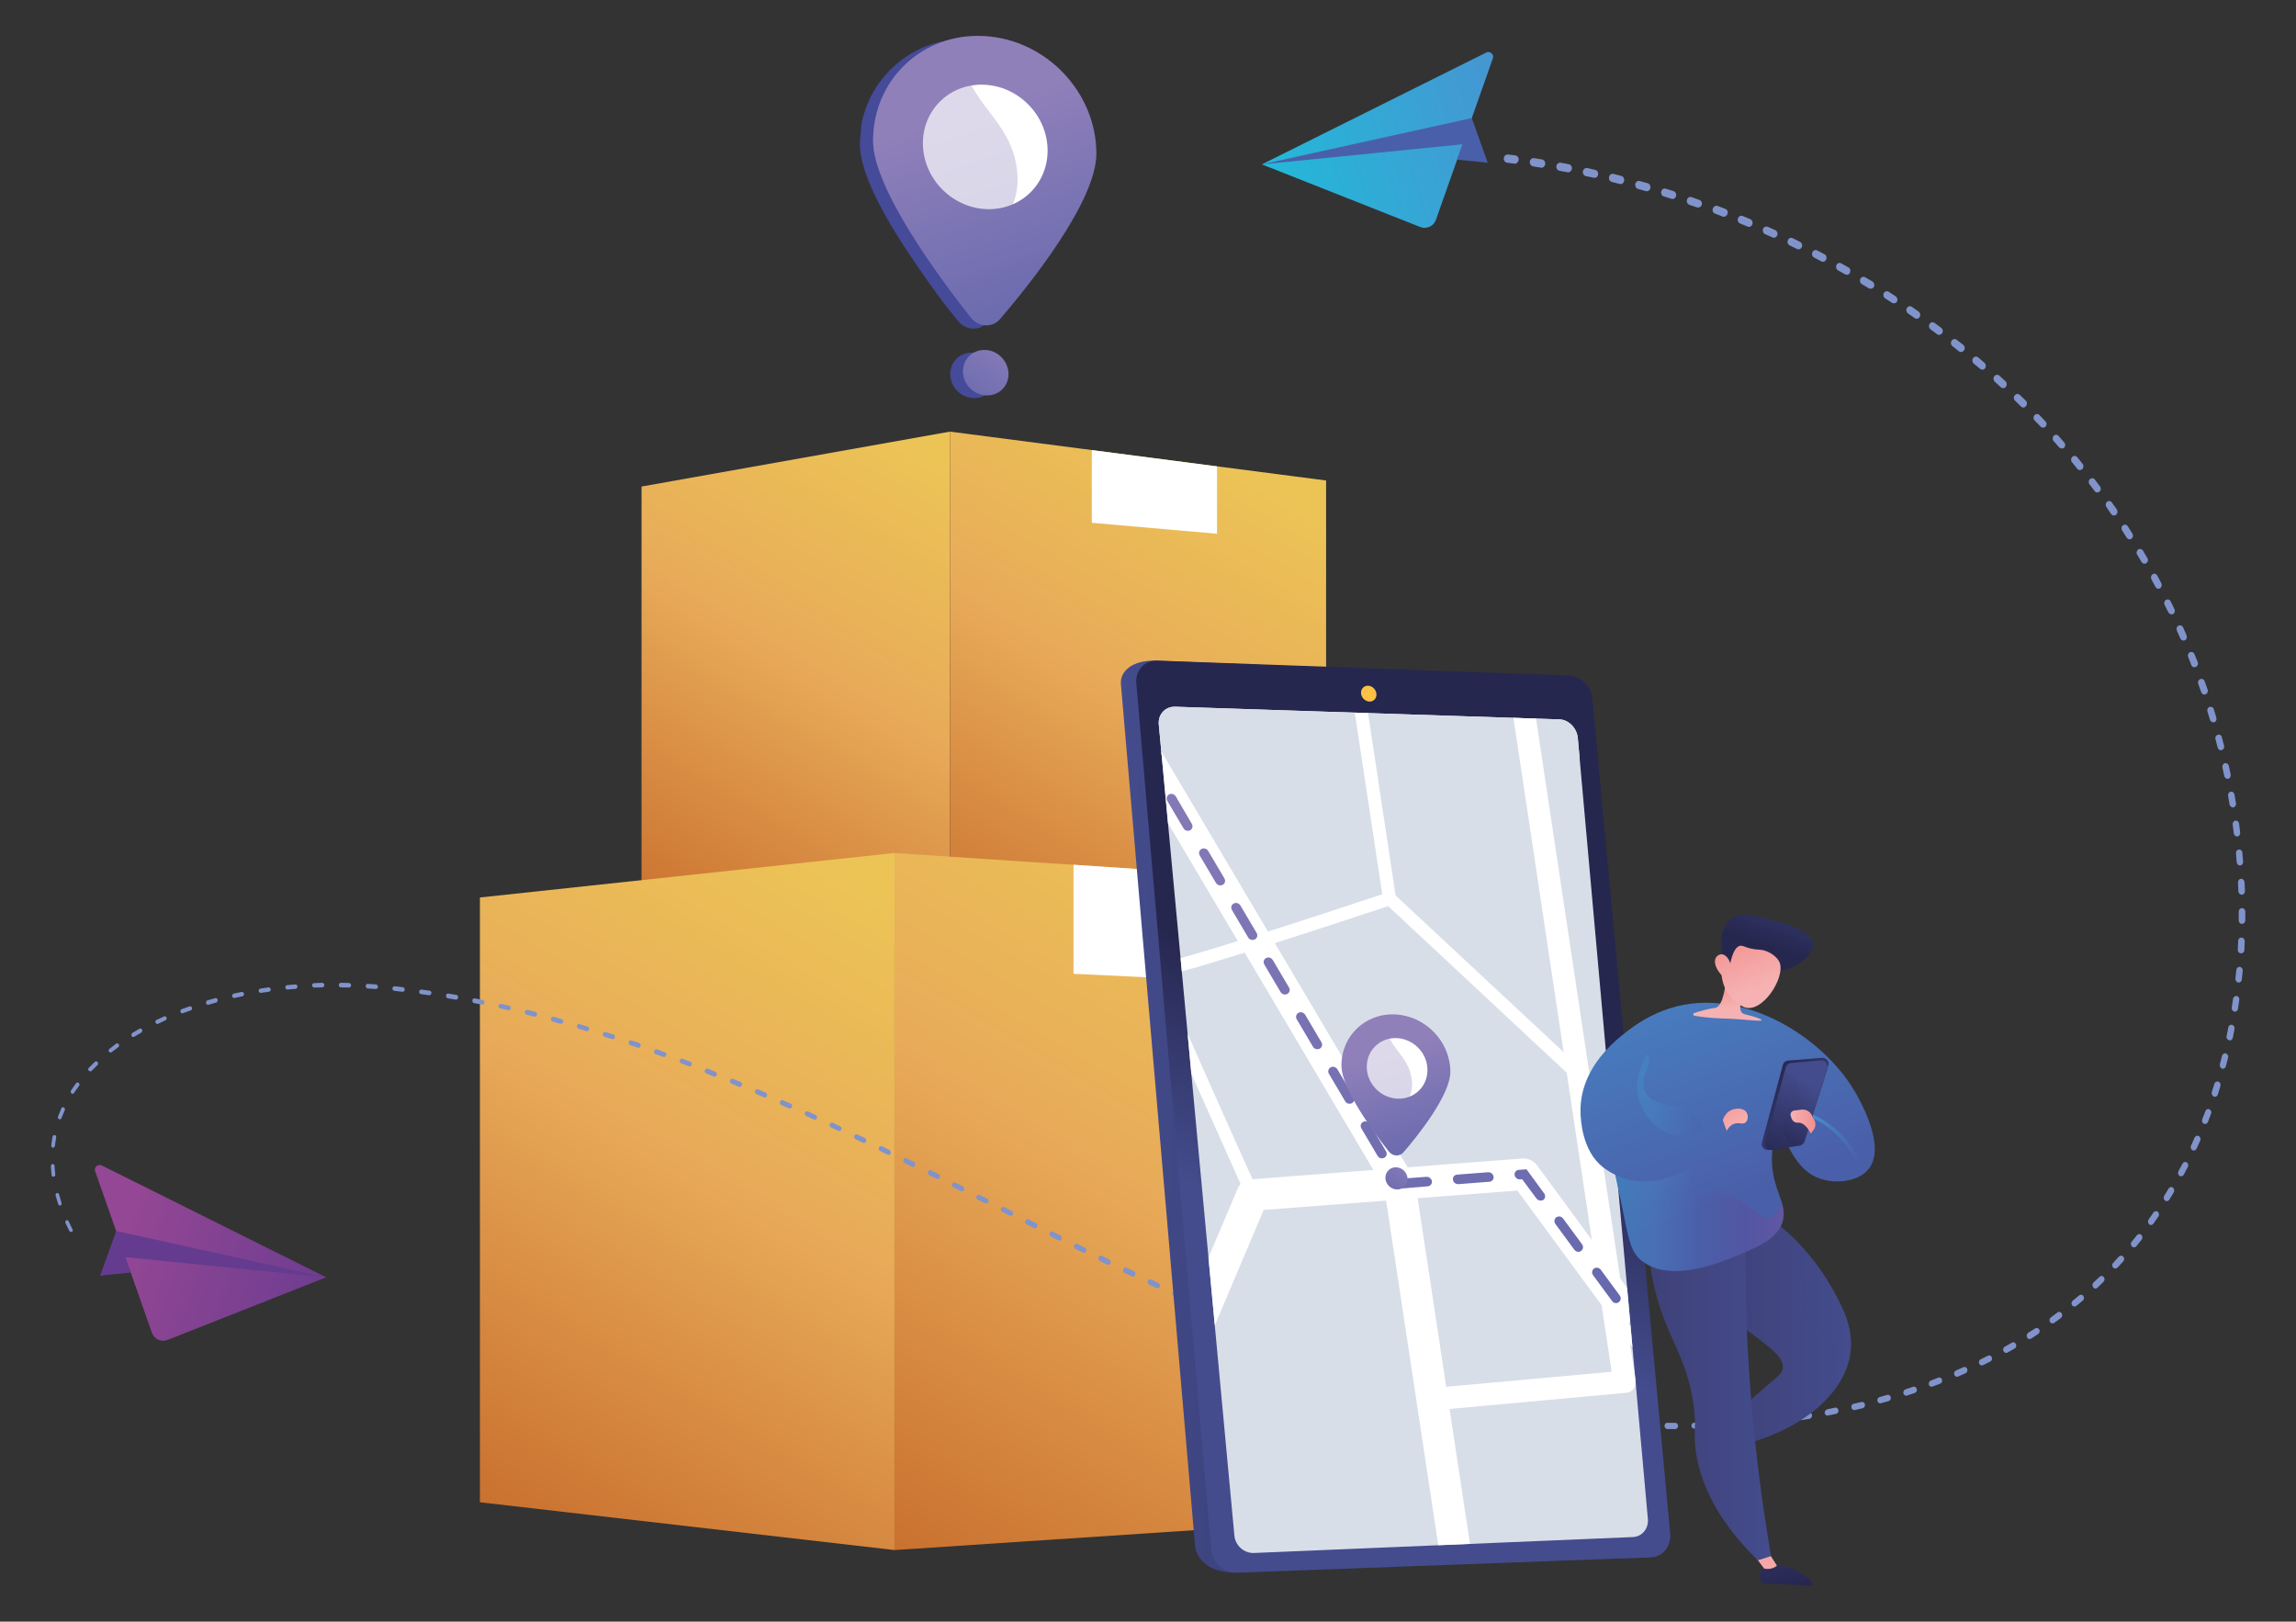 <?xml version="1.0" encoding="utf-8"?>
<!-- Generator: Adobe Illustrator 26.2.1, SVG Export Plug-In . SVG Version: 6.00 Build 0)  -->
<svg version="1.1" id="Layer_1" xmlns="http://www.w3.org/2000/svg" xmlns:xlink="http://www.w3.org/1999/xlink" x="0px" y="0px"
	 viewBox="0 0 125.44 88.59" style="enable-background:new 0 0 125.44 88.59;" xml:space="preserve">
<rect x="0" y="0" width="125.44" height="88.59" fill="#333333" stroke="none"/>
<style type="text/css">
	.st0{fill:url(#SVGID_1_);}
	.st1{fill:url(#SVGID_00000171718378759819597940000011309095927901921162_);}
	.st2{fill:#FFFFFF;}
	.st3{fill:url(#SVGID_00000154409377842594370720000012979578894413881240_);}
	.st4{fill:url(#SVGID_00000136397891753331443500000004553110865421040295_);}
	.st5{fill:#8093CA;}
	.st6{fill:#495FA9;}
	.st7{fill:url(#SVGID_00000071561494649351895950000005652880529602242234_);}
	.st8{fill:#653B8F;}
	.st9{fill:url(#SVGID_00000114066977918382106330000008805175785707294902_);}
	.st10{fill:#454A99;}
	.st11{fill:url(#SVGID_00000132071717775330071220000002114791616095691939_);}
	.st12{fill:url(#SVGID_00000129908113619297776470000015671373522212295865_);}
	.st13{fill:url(#SVGID_00000134957769385899605820000013395937246882422155_);}
	.st14{clip-path:url(#SVGID_00000182496050621289715940000008789499877541721745_);fill:#FFFFFF;}
	.st15{clip-path:url(#SVGID_00000096061048722838463320000010355840227079612572_);}
	.st16{fill:#D8DEE8;}
	.st17{clip-path:url(#SVGID_00000060730013921043329600000017965145602308086413_);}
	.st18{clip-path:url(#SVGID_00000119117549786890705090000007028668953244121750_);}
	.st19{fill:url(#SVGID_00000170993429077366568740000003967773710752509591_);}
	.st20{display:none;opacity:0.48;}
	.st21{display:inline;fill:#FFFFFF;}
	.st22{fill:url(#SVGID_00000036236451296258111200000012106896719526498191_);}
	.st23{opacity:0.3;}
	.st24{fill:url(#SVGID_00000142160826613038725210000000618499458507007902_);}
	.st25{fill:url(#SVGID_00000137853213514732276980000016459547269817285266_);}
	.st26{fill:url(#SVGID_00000179614072345488534310000000445920180995004310_);}
	.st27{fill:url(#SVGID_00000003103525527498816140000003878989150821908913_);}
	.st28{fill:url(#SVGID_00000066481658353458587730000008427776738411330979_);}
	.st29{fill:url(#SVGID_00000135661873826130627650000006085181026618732441_);}
	.st30{fill:url(#SVGID_00000072252599541865253050000011931811331560645248_);}
	.st31{fill:url(#SVGID_00000000205900518527833870000005715710181753675696_);}
	.st32{opacity:0.3;fill:url(#SVGID_00000027595969070470905300000005995926984617207487_);enable-background:new    ;}
	.st33{fill:url(#SVGID_00000077286014488690985320000013561886727811989681_);}
	.st34{fill:url(#SVGID_00000152264477573096307890000013145751843703833761_);}
	.st35{fill:url(#SVGID_00000103229799863859223260000016126036736398560640_);}
	.st36{fill:url(#SVGID_00000032650403223198732270000014755428297750232971_);}
	.st37{opacity:0.3;fill:url(#SVGID_00000127744034432825046420000007469578599628294786_);enable-background:new    ;}
	.st38{fill:url(#SVGID_00000075878114855811025140000001452875108461047480_);}
	.st39{fill:url(#SVGID_00000171720362625107113560000014441876325607638973_);}
	.st40{fill:url(#SVGID_00000032650781340106221440000013051043709496684707_);}
	.st41{opacity:0.3;fill:url(#SVGID_00000072970878972168195460000008246675656658032284_);enable-background:new    ;}
	.st42{fill:url(#SVGID_00000039830749364061613880000012733315803557770652_);}
	.st43{fill:url(#SVGID_00000117649338162452346390000018257966144160956310_);}
	.st44{fill:url(#SVGID_00000078025382772130070930000000340621617965314234_);}
	.st45{fill:url(#SVGID_00000006707439209454000550000009848566322616326563_);}
</style>
<g>
	<g>
		<g>
			
				<linearGradient id="SVGID_1_" gradientUnits="userSpaceOnUse" x1="3074.209" y1="64.394" x2="3056.518" y2="34.516" gradientTransform="matrix(1 0 0 -1 -3022.494 89.722)">
				<stop  offset="0" style="stop-color:#ECC456"/>
				<stop  offset="0.373" style="stop-color:#E8AB59"/>
				<stop  offset="0.996" style="stop-color:#C16023"/>
			</linearGradient>
			<polygon class="st0" points="51.9,51.91 35.05,49.97 35.05,26.58 51.9,23.58 			"/>
			<g>
				
					<linearGradient id="SVGID_00000152264815506284070110000015875528713038573200_" gradientUnits="userSpaceOnUse" x1="3091.259" y1="63.723" x2="3072.858" y2="32.645" gradientTransform="matrix(1 0 0 -1 -3022.494 89.722)">
					<stop  offset="0" style="stop-color:#ECC456"/>
					<stop  offset="0.373" style="stop-color:#E8AB59"/>
					<stop  offset="0.996" style="stop-color:#C16023"/>
				</linearGradient>
				<polygon style="fill:url(#SVGID_00000152264815506284070110000015875528713038573200_);" points="72.45,50.68 51.9,51.91 
					51.9,23.58 72.45,26.25 				"/>
				<polygon class="st2" points="59.65,24.59 59.65,28.56 66.49,29.16 66.49,25.48 				"/>
			</g>
		</g>
		<g>
			
				<linearGradient id="SVGID_00000048472766955385620470000004268555231205046960_" gradientUnits="userSpaceOnUse" x1="3094.729" y1="41.134" x2="3069.141" y2="-2.079" gradientTransform="matrix(1 0 0 -1 -3022.494 89.722)">
				<stop  offset="0" style="stop-color:#ECC456"/>
				<stop  offset="0.373" style="stop-color:#E8AB59"/>
				<stop  offset="0.996" style="stop-color:#C16023"/>
			</linearGradient>
			<polygon style="fill:url(#SVGID_00000048472766955385620470000004268555231205046960_);" points="76.49,82.85 48.87,84.68 
				48.87,46.6 76.49,48.43 			"/>
			
				<linearGradient id="SVGID_00000140701861700795103410000012744151637670782649_" gradientUnits="userSpaceOnUse" x1="3070.767" y1="40.985" x2="3046.991" y2="0.831" gradientTransform="matrix(1 0 0 -1 -3022.494 89.722)">
				<stop  offset="0" style="stop-color:#ECC456"/>
				<stop  offset="0.373" style="stop-color:#E8AB59"/>
				<stop  offset="0.996" style="stop-color:#C16023"/>
			</linearGradient>
			<polygon style="fill:url(#SVGID_00000140701861700795103410000012744151637670782649_);" points="48.87,84.68 26.22,82.07 
				26.22,49.03 48.87,46.6 			"/>
			<polygon class="st2" points="58.65,47.24 58.65,53.2 67.9,53.64 67.9,47.86 			"/>
		</g>
	</g>
	<g>
		<g>
			<path class="st5" d="M3.79,67.25l-0.21-0.43c-0.03-0.05-0.01-0.12,0.04-0.15c0.05-0.03,0.11-0.01,0.13,0.05l0,0l0,0l0.2,0.42l0,0
				C4,67.2,3.98,67.27,3.93,67.29C3.88,67.32,3.82,67.3,3.79,67.25z"/>
			<path class="st5" d="M3.18,65.78l-0.14-0.46c-0.02-0.06,0.01-0.12,0.06-0.14c0.05-0.02,0.11,0.01,0.13,0.07l0,0l0,0.01l0.13,0.45
				l0,0.01c0.02,0.06-0.01,0.12-0.06,0.14C3.25,65.87,3.19,65.83,3.18,65.78z"/>
			<path class="st5" d="M2.82,64.2c-0.02-0.16-0.03-0.32-0.04-0.49c0-0.06,0.04-0.11,0.09-0.12c0.06,0,0.1,0.04,0.11,0.1l0,0
				c0.01,0.16,0.02,0.31,0.04,0.47c0.01,0.06-0.03,0.12-0.09,0.12C2.88,64.31,2.83,64.26,2.82,64.2z"/>
			<path class="st5" d="M2.8,62.58c0.02-0.16,0.04-0.32,0.07-0.48c0.01-0.06,0.07-0.1,0.12-0.09c0.06,0.01,0.09,0.07,0.08,0.13l0,0
				c-0.03,0.15-0.05,0.31-0.07,0.46c-0.01,0.06-0.06,0.1-0.11,0.1C2.84,62.69,2.8,62.64,2.8,62.58z"/>
			<path class="st5" d="M3.17,61c0.06-0.15,0.12-0.3,0.18-0.45c0.02-0.06,0.09-0.08,0.14-0.05s0.07,0.09,0.05,0.15l0,0
				c-0.06,0.14-0.12,0.29-0.18,0.43c-0.02,0.06-0.08,0.09-0.13,0.06C3.18,61.12,3.15,61.06,3.17,61z"/>
			<path class="st5" d="M3.88,59.57l0.27-0.39c0.03-0.05,0.1-0.06,0.15-0.02s0.06,0.11,0.02,0.16l0,0l0,0L4.05,59.7l0,0.01
				c-0.03,0.05-0.1,0.06-0.15,0.02C3.86,59.7,3.85,59.62,3.88,59.57z"/>
			<path class="st5" d="M4.85,58.34l0.33-0.33c0.04-0.04,0.11-0.04,0.15,0.01c0.04,0.05,0.04,0.12,0,0.16l0,0l0,0l-0.32,0.32l0,0
				c-0.04,0.04-0.11,0.04-0.15-0.01C4.8,58.46,4.8,58.39,4.85,58.34z"/>
			<path class="st5" d="M5.98,57.3l0.36-0.28c0.05-0.04,0.11-0.02,0.15,0.03c0.03,0.05,0.02,0.13-0.03,0.16l0,0l0,0l-0.36,0.27l0,0
				c-0.05,0.04-0.11,0.02-0.15-0.03C5.92,57.41,5.93,57.34,5.98,57.3z"/>
			<path class="st5" d="M7.23,56.43l0.39-0.23c0.05-0.03,0.12-0.01,0.14,0.05c0.03,0.06,0.01,0.13-0.04,0.16l0,0l0,0l-0.39,0.23l0,0
				c-0.05,0.03-0.12,0.01-0.14-0.05C7.16,56.54,7.18,56.47,7.23,56.43z"/>
			<path class="st5" d="M8.55,55.72l0.41-0.19c0.06-0.03,0.12,0,0.14,0.06c0.02,0.06,0,0.13-0.06,0.15l0,0l0,0l-0.4,0.19l0,0
				c-0.06,0.03-0.12,0-0.14-0.06C8.47,55.81,8.5,55.74,8.55,55.72z"/>
			<path class="st5" d="M9.93,55.13l0.42-0.15c0.06-0.02,0.12,0.01,0.14,0.07c0.02,0.06-0.01,0.13-0.07,0.15l0,0l0,0L10,55.35l0,0
				c-0.06,0.02-0.12-0.01-0.14-0.07C9.84,55.22,9.87,55.15,9.93,55.13z"/>
			<path class="st5" d="M11.33,54.65l0.43-0.12c0.06-0.02,0.12,0.02,0.13,0.09c0.01,0.06-0.02,0.13-0.08,0.15l0,0h0l-0.42,0.12h0
				c-0.06,0.02-0.12-0.02-0.13-0.09C11.24,54.74,11.28,54.67,11.33,54.65z"/>
			<path class="st5" d="M12.77,54.28l0.43-0.09c0.06-0.01,0.12,0.03,0.13,0.1c0.01,0.07-0.03,0.13-0.09,0.14l0,0h0l-0.43,0.09h0
				c-0.06,0.01-0.12-0.03-0.13-0.1C12.67,54.36,12.71,54.3,12.77,54.28z"/>
			<path class="st5" d="M14.22,54.01l0.44-0.07c0.06-0.01,0.12,0.04,0.13,0.1c0.01,0.07-0.03,0.13-0.1,0.14l0,0h0l-0.43,0.06h0
				c-0.06,0.01-0.12-0.04-0.13-0.1C14.12,54.08,14.16,54.02,14.22,54.01z"/>
			<path class="st5" d="M15.69,53.82l0.44-0.04c0.06-0.01,0.12,0.04,0.12,0.11c0,0.07-0.04,0.13-0.1,0.13l0,0h0l-0.44,0.04h0
				c-0.06,0-0.12-0.04-0.12-0.11S15.62,53.82,15.69,53.82z"/>
			<path class="st5" d="M17.16,53.71l0.44-0.02c0.06,0,0.12,0.05,0.12,0.12c0,0.07-0.05,0.13-0.11,0.13l0,0h0l-0.44,0.01h0
				c-0.06,0-0.11-0.05-0.12-0.12C17.04,53.77,17.09,53.72,17.16,53.71z"/>
			<path class="st5" d="M18.63,53.69l0.44,0.01c0.06,0,0.11,0.06,0.11,0.13c0,0.07-0.05,0.12-0.12,0.12l0,0h0l-0.44-0.01h0
				c-0.06,0-0.11-0.06-0.11-0.13C18.51,53.75,18.56,53.69,18.63,53.69z"/>
			<path class="st5" d="M20.1,53.75l0.44,0.03c0.06,0,0.11,0.07,0.11,0.13c0,0.07-0.06,0.12-0.12,0.12l0,0h0L20.09,54h0
				c-0.06,0-0.11-0.07-0.11-0.13C19.98,53.79,20.04,53.74,20.1,53.75z"/>
			<path class="st5" d="M21.57,53.88l0.44,0.05c0.06,0.01,0.11,0.07,0.1,0.14c-0.01,0.07-0.06,0.12-0.13,0.11l0,0h0l-0.44-0.05h0
				c-0.06-0.01-0.11-0.07-0.1-0.14C21.45,53.92,21.5,53.87,21.57,53.88z"/>
			<path class="st5" d="M23.03,54.06l0.44,0.06c0.06,0.01,0.11,0.07,0.1,0.14c-0.01,0.07-0.07,0.12-0.13,0.11l0,0h0L23,54.31h0
				c-0.06-0.01-0.11-0.07-0.1-0.14C22.91,54.1,22.97,54.05,23.03,54.06z"/>
			<path class="st5" d="M24.49,54.28l0.44,0.07c0.06,0.01,0.11,0.08,0.1,0.15s-0.07,0.12-0.13,0.11l0,0h0l-0.43-0.07h0
				c-0.06-0.01-0.11-0.08-0.1-0.15C24.36,54.32,24.42,54.27,24.49,54.28z"/>
			<path class="st5" d="M25.94,54.54l0.43,0.09c0.06,0.01,0.11,0.08,0.1,0.15c-0.01,0.07-0.07,0.12-0.14,0.1l0,0h0L25.9,54.8h0
				c-0.06-0.01-0.11-0.08-0.09-0.15C25.81,54.57,25.87,54.53,25.94,54.54z"/>
			<path class="st5" d="M27.38,54.84l0.43,0.1c0.06,0.01,0.11,0.08,0.09,0.15c-0.01,0.07-0.08,0.12-0.14,0.1l0,0h0l-0.43-0.1h0
				c-0.06-0.01-0.11-0.08-0.09-0.15C27.25,54.87,27.32,54.82,27.38,54.84z"/>
			<path class="st5" d="M28.82,55.17l0.43,0.11c0.07,0.02,0.1,0.09,0.09,0.16c-0.01,0.07-0.08,0.11-0.14,0.1l0,0h0l-0.43-0.11h0
				c-0.06-0.02-0.1-0.09-0.09-0.16C28.69,55.2,28.76,55.16,28.82,55.17z"/>
			<path class="st5" d="M30.25,55.55l0.43,0.12c0.07,0.02,0.1,0.09,0.09,0.16c-0.02,0.07-0.08,0.11-0.15,0.1l0,0h0l-0.43-0.12h0
				c-0.06-0.02-0.1-0.09-0.09-0.16C30.12,55.57,30.19,55.53,30.25,55.55z"/>
			<path class="st5" d="M31.67,55.95l0.43,0.13c0.07,0.02,0.1,0.09,0.08,0.16c-0.02,0.07-0.08,0.11-0.15,0.09h0l-0.42-0.13
				c-0.07-0.02-0.1-0.09-0.09-0.16C31.54,55.97,31.61,55.93,31.67,55.95z"/>
			<path class="st5" d="M33.09,56.38l0.42,0.13c0.07,0.02,0.1,0.09,0.08,0.17c-0.02,0.07-0.09,0.11-0.15,0.09h0l-0.42-0.13
				c-0.07-0.02-0.1-0.09-0.08-0.16C32.96,56.4,33.02,56.36,33.09,56.38z"/>
			<path class="st5" d="M34.5,56.84l0.42,0.14c0.07,0.02,0.1,0.1,0.08,0.17c-0.02,0.07-0.09,0.11-0.15,0.09h0l-0.42-0.14
				c-0.07-0.02-0.1-0.1-0.08-0.17C34.36,56.86,34.43,56.82,34.5,56.84z"/>
			<path class="st5" d="M35.9,57.33l0.42,0.15c0.07,0.02,0.1,0.1,0.08,0.17c-0.02,0.07-0.09,0.11-0.16,0.09h0l-0.42-0.15
				c-0.07-0.02-0.1-0.1-0.08-0.17C35.76,57.34,35.83,57.31,35.9,57.33z"/>
			<path class="st5" d="M37.29,57.84L37.71,58c0.07,0.02,0.1,0.1,0.08,0.17c-0.02,0.07-0.09,0.11-0.16,0.08h0l-0.41-0.16
				c-0.07-0.02-0.1-0.1-0.08-0.17C37.15,57.86,37.22,57.82,37.29,57.84z"/>
			<path class="st5" d="M38.67,58.38l0.41,0.17c0.07,0.03,0.1,0.1,0.07,0.18c-0.02,0.07-0.1,0.11-0.16,0.08l0,0l-0.41-0.17
				c-0.07-0.03-0.1-0.1-0.07-0.17C38.54,58.39,38.61,58.35,38.67,58.38z"/>
			<path class="st5" d="M40.05,58.94l0.41,0.17c0.07,0.03,0.1,0.11,0.07,0.18c-0.02,0.07-0.1,0.11-0.16,0.08l0,0l-0.41-0.17
				c-0.07-0.03-0.1-0.11-0.07-0.18C39.91,58.94,39.99,58.91,40.05,58.94z"/>
			<path class="st5" d="M41.42,59.51l0.41,0.18c0.07,0.03,0.1,0.11,0.07,0.18c-0.03,0.07-0.1,0.11-0.16,0.08l0,0l-0.41-0.18
				c-0.07-0.03-0.1-0.11-0.07-0.18C41.28,59.52,41.36,59.48,41.42,59.51z"/>
			<path class="st5" d="M42.79,60.11l0.41,0.18c0.07,0.03,0.1,0.11,0.07,0.18c-0.03,0.07-0.1,0.11-0.17,0.08l0,0l-0.41-0.18
				c-0.07-0.03-0.1-0.11-0.07-0.18C42.65,60.11,42.72,60.08,42.79,60.11z"/>
			<path class="st5" d="M44.15,60.72l0.41,0.19c0.07,0.03,0.1,0.11,0.07,0.18c-0.03,0.07-0.1,0.1-0.17,0.07l0,0l-0.41-0.19
				c-0.07-0.03-0.1-0.11-0.07-0.18C44.01,60.72,44.08,60.69,44.15,60.72z"/>
			<path class="st5" d="M45.5,61.34l0.4,0.19c0.07,0.03,0.1,0.11,0.07,0.18c-0.03,0.07-0.1,0.1-0.17,0.07l0,0l-0.4-0.19
				c-0.07-0.03-0.1-0.11-0.07-0.18C45.36,61.34,45.43,61.31,45.5,61.34z"/>
			<path class="st5" d="M46.85,61.98l0.4,0.19c0.07,0.03,0.1,0.11,0.07,0.19c-0.03,0.07-0.11,0.1-0.17,0.07l0,0l-0.4-0.19
				c-0.07-0.03-0.1-0.11-0.07-0.19C46.71,61.98,46.78,61.95,46.85,61.98z"/>
			<path class="st5" d="M48.19,62.62l0.4,0.2c0.07,0.03,0.1,0.12,0.07,0.19c-0.03,0.07-0.11,0.1-0.17,0.07l0,0l-0.4-0.2
				c-0.07-0.03-0.1-0.12-0.07-0.19C48.05,62.62,48.12,62.59,48.19,62.62z"/>
			<path class="st5" d="M49.53,63.28l0.4,0.2c0.07,0.03,0.1,0.12,0.07,0.19c-0.03,0.07-0.11,0.1-0.17,0.07l0,0l-0.4-0.2
				c-0.07-0.03-0.09-0.12-0.07-0.19C49.39,63.28,49.46,63.25,49.53,63.28z"/>
			<path class="st5" d="M50.87,63.94l0.4,0.2c0.07,0.03,0.1,0.12,0.07,0.19c-0.03,0.07-0.11,0.1-0.17,0.07l0,0l-0.4-0.2
				c-0.07-0.03-0.1-0.12-0.07-0.19C50.72,63.94,50.8,63.91,50.87,63.94z"/>
			<path class="st5" d="M52.2,64.61l0.4,0.2c0.07,0.03,0.1,0.12,0.07,0.19s-0.11,0.1-0.18,0.07l0,0l-0.4-0.2
				c-0.07-0.03-0.1-0.12-0.07-0.19C52.06,64.61,52.14,64.58,52.2,64.61z"/>
			<path class="st5" d="M53.53,65.28l0.4,0.2c0.07,0.03,0.1,0.12,0.07,0.19c-0.03,0.07-0.11,0.1-0.18,0.07l0,0l-0.4-0.2
				c-0.07-0.03-0.1-0.12-0.07-0.19C53.39,65.28,53.47,65.25,53.53,65.28z"/>
			<path class="st5" d="M54.87,65.95l0.4,0.2c0.07,0.03,0.1,0.12,0.07,0.19c-0.03,0.07-0.11,0.11-0.18,0.07l0,0l-0.4-0.2
				c-0.07-0.03-0.1-0.12-0.07-0.19C54.72,65.95,54.8,65.92,54.87,65.95z"/>
			<path class="st5" d="M56.2,66.62l0.4,0.2c0.07,0.03,0.1,0.12,0.07,0.2c-0.03,0.07-0.11,0.11-0.18,0.07l0,0l-0.4-0.2
				c-0.07-0.03-0.1-0.12-0.07-0.2C56.05,66.62,56.13,66.59,56.2,66.62z"/>
			<path class="st5" d="M57.53,67.29l0.4,0.2c0.07,0.03,0.1,0.12,0.07,0.2c-0.03,0.07-0.11,0.11-0.18,0.07l0,0l-0.4-0.2
				c-0.07-0.03-0.1-0.12-0.07-0.2C57.38,67.29,57.46,67.26,57.53,67.29z"/>
			<path class="st5" d="M58.87,67.96l0.4,0.2c0.07,0.03,0.1,0.12,0.07,0.2c-0.03,0.07-0.11,0.11-0.18,0.07l0,0l-0.4-0.2
				c-0.07-0.03-0.1-0.12-0.07-0.2C58.72,67.95,58.8,67.92,58.87,67.96z"/>
			<path class="st5" d="M60.2,68.61l0.4,0.2c0.07,0.03,0.1,0.12,0.07,0.2c-0.03,0.07-0.11,0.11-0.18,0.08l0,0l-0.4-0.2
				c-0.07-0.03-0.1-0.12-0.07-0.2C60.05,68.61,60.14,68.58,60.2,68.61z"/>
			<path class="st5" d="M61.55,69.26l0.4,0.19c0.07,0.03,0.1,0.12,0.07,0.2c-0.03,0.08-0.11,0.11-0.18,0.08l0,0l-0.4-0.19
				c-0.07-0.03-0.1-0.12-0.07-0.2C61.39,69.26,61.48,69.23,61.55,69.26z"/>
			<path class="st5" d="M62.89,69.9l0.4,0.19c0.07,0.03,0.1,0.12,0.07,0.2c-0.03,0.08-0.11,0.11-0.18,0.08l0,0l-0.4-0.19
				c-0.07-0.03-0.1-0.12-0.07-0.2C62.74,69.9,62.82,69.87,62.89,69.9z"/>
			<path class="st5" d="M64.24,70.53l0.41,0.19c0.07,0.03,0.1,0.12,0.07,0.2c-0.03,0.08-0.11,0.11-0.18,0.08l0,0l-0.41-0.19
				c-0.07-0.03-0.1-0.12-0.07-0.2C64.09,70.53,64.17,70.5,64.24,70.53z"/>
			<path class="st5" d="M65.59,71.14L66,71.32c0.07,0.03,0.11,0.12,0.08,0.2s-0.11,0.12-0.18,0.08l0,0l-0.41-0.18
				c-0.07-0.03-0.11-0.12-0.08-0.2C65.44,71.15,65.52,71.11,65.59,71.14z"/>
			<path class="st5" d="M66.95,71.74l0.41,0.18c0.07,0.03,0.11,0.12,0.08,0.2s-0.11,0.12-0.18,0.09l0,0l-0.41-0.18
				c-0.07-0.03-0.11-0.12-0.08-0.2C66.8,71.75,66.88,71.71,66.95,71.74z"/>
			<path class="st5" d="M68.32,72.32l0.41,0.17c0.07,0.03,0.11,0.12,0.08,0.2c-0.03,0.08-0.11,0.12-0.18,0.09h0l-0.41-0.17
				c-0.07-0.03-0.11-0.12-0.08-0.2C68.16,72.33,68.25,72.29,68.32,72.32z"/>
			<path class="st5" d="M69.69,72.88l0.41,0.16c0.07,0.03,0.11,0.12,0.09,0.2c-0.03,0.08-0.11,0.12-0.18,0.09h0l-0.41-0.17
				c-0.07-0.03-0.11-0.12-0.08-0.2C69.53,72.9,69.62,72.85,69.69,72.88z"/>
			<path class="st5" d="M71.07,73.43l0.41,0.16c0.07,0.03,0.11,0.12,0.09,0.2c-0.03,0.08-0.11,0.13-0.18,0.1h0l-0.42-0.16
				c-0.07-0.03-0.11-0.12-0.09-0.2C70.91,73.44,70.99,73.4,71.07,73.43z"/>
			<path class="st5" d="M72.46,73.94l0.42,0.15c0.08,0.03,0.12,0.12,0.09,0.2c-0.02,0.08-0.11,0.13-0.18,0.1h0l-0.42-0.15
				c-0.07-0.03-0.12-0.12-0.09-0.2C72.3,73.96,72.38,73.92,72.46,73.94z"/>
			<path class="st5" d="M73.85,74.44l0.42,0.14h0c0.08,0.03,0.12,0.11,0.09,0.2c-0.02,0.08-0.1,0.13-0.18,0.1l0,0l-0.42-0.14
				c-0.08-0.03-0.12-0.11-0.09-0.2C73.69,74.46,73.77,74.41,73.85,74.44L73.85,74.44z"/>
			<path class="st5" d="M75.25,74.9l0.42,0.13h0c0.08,0.02,0.12,0.11,0.1,0.2c-0.02,0.08-0.1,0.13-0.18,0.11l0,0l-0.42-0.13
				c-0.08-0.02-0.12-0.11-0.1-0.2C75.09,74.93,75.17,74.88,75.25,74.9L75.25,74.9z"/>
			<path class="st5" d="M76.66,75.34l0.42,0.13h0c0.08,0.02,0.12,0.11,0.1,0.2c-0.02,0.08-0.1,0.13-0.18,0.11l0,0l-0.43-0.13
				c-0.08-0.02-0.12-0.11-0.1-0.2C76.5,75.37,76.58,75.32,76.66,75.34L76.66,75.34z"/>
			<path class="st5" d="M78.08,75.75l0.43,0.12h0c0.08,0.02,0.13,0.11,0.11,0.19c-0.02,0.09-0.1,0.14-0.18,0.12l0,0L78,76.06
				c-0.08-0.02-0.13-0.11-0.11-0.19C77.92,75.78,78,75.73,78.08,75.75L78.08,75.75z"/>
			<path class="st5" d="M79.5,76.13l0.43,0.11h0c0.08,0.02,0.13,0.11,0.11,0.19c-0.02,0.09-0.1,0.14-0.18,0.12l0,0l-0.43-0.11
				c-0.08-0.02-0.13-0.11-0.11-0.19C79.34,76.16,79.42,76.11,79.5,76.13L79.5,76.13z"/>
			<path class="st5" d="M80.93,76.47l0.43,0.1h0c0.08,0.02,0.13,0.1,0.12,0.19c-0.02,0.09-0.09,0.14-0.17,0.13l0,0l-0.43-0.1
				c-0.08-0.02-0.13-0.1-0.12-0.19C80.77,76.51,80.85,76.45,80.93,76.47L80.93,76.47z"/>
			<path class="st5" d="M82.37,76.77l0.43,0.08h0c0.08,0.02,0.13,0.1,0.12,0.19c-0.01,0.09-0.09,0.15-0.17,0.13l0,0l-0.43-0.09
				c-0.08-0.02-0.13-0.1-0.12-0.19C82.21,76.82,82.28,76.76,82.37,76.77L82.37,76.77z"/>
			<path class="st5" d="M83.81,77.04l0.43,0.07h0c0.08,0.01,0.14,0.1,0.13,0.19c-0.01,0.09-0.09,0.15-0.17,0.14l0,0l-0.44-0.07
				c-0.08-0.01-0.14-0.1-0.13-0.19C83.65,77.09,83.73,77.03,83.81,77.04L83.81,77.04z"/>
			<path class="st5" d="M85.26,77.27l0.44,0.06h0c0.08,0.01,0.14,0.09,0.13,0.18c-0.01,0.09-0.09,0.15-0.17,0.14l0,0l-0.44-0.06
				c-0.08-0.01-0.14-0.09-0.13-0.18C85.1,77.32,85.18,77.26,85.26,77.27L85.26,77.27z"/>
			<path class="st5" d="M86.71,77.45l0.44,0.05h0c0.08,0.01,0.14,0.09,0.14,0.18c-0.01,0.09-0.08,0.16-0.16,0.15l0,0l-0.44-0.05
				c-0.08-0.01-0.14-0.09-0.14-0.18C86.55,77.51,86.63,77.44,86.71,77.45L86.71,77.45z"/>
			<path class="st5" d="M88.17,77.59l0.44,0.03h0c0.08,0.01,0.15,0.08,0.14,0.18c-0.01,0.09-0.08,0.16-0.16,0.15l0,0l-0.44-0.03
				c-0.08-0.01-0.15-0.08-0.14-0.18C88.01,77.65,88.09,77.58,88.17,77.59L88.17,77.59z"/>
			<path class="st5" d="M89.63,77.68l0.44,0.02h0c0.08,0,0.15,0.08,0.15,0.17c0,0.09-0.07,0.16-0.16,0.16l0,0l-0.44-0.02
				c-0.08,0-0.15-0.08-0.15-0.17C89.47,77.75,89.55,77.68,89.63,77.68L89.63,77.68z"/>
			<path class="st5" d="M91.09,77.73l0.44,0h0c0.08,0,0.15,0.08,0.15,0.17c0,0.09-0.07,0.17-0.15,0.17l0,0l-0.44,0
				c-0.08,0-0.15-0.08-0.15-0.17C90.94,77.8,91.01,77.72,91.09,77.73L91.09,77.73z"/>
			<path class="st5" d="M92.56,77.72L93,77.71h0c0.08,0,0.16,0.07,0.16,0.16c0,0.09-0.07,0.17-0.15,0.17l0,0l-0.44,0.01
				c-0.08,0-0.16-0.07-0.16-0.16C92.4,77.8,92.47,77.73,92.56,77.72L92.56,77.72z"/>
			<path class="st5" d="M94.02,77.68l0.44-0.02h0c0.09,0,0.16,0.07,0.16,0.16c0,0.09-0.06,0.17-0.15,0.18l0,0l-0.44,0.02
				c-0.09,0-0.16-0.07-0.16-0.16C93.86,77.76,93.93,77.68,94.02,77.68L94.02,77.68z"/>
			<path class="st5" d="M95.48,77.58l0.44-0.04h0c0.09-0.01,0.16,0.06,0.17,0.16c0.01,0.09-0.06,0.18-0.14,0.18l0,0l-0.44,0.04
				c-0.09,0.01-0.16-0.06-0.17-0.16C95.33,77.67,95.39,77.59,95.48,77.58L95.48,77.58z"/>
			<path class="st5" d="M96.94,77.44l0.44-0.05h0c0.09-0.01,0.16,0.06,0.17,0.15c0.01,0.09-0.05,0.18-0.14,0.19l0,0l-0.44,0.05
				c-0.09,0.01-0.16-0.06-0.17-0.15C96.79,77.53,96.85,77.45,96.94,77.44L96.94,77.44z"/>
			<path class="st5" d="M98.39,77.24l0.43-0.07h0c0.09-0.01,0.17,0.05,0.18,0.14c0.01,0.09-0.05,0.18-0.13,0.2l0,0l-0.44,0.07
				c-0.09,0.01-0.17-0.05-0.18-0.14C98.24,77.34,98.3,77.25,98.39,77.24L98.39,77.24z"/>
			<path class="st5" d="M99.83,76.99l0.43-0.09h0c0.09-0.02,0.17,0.05,0.18,0.14c0.02,0.09-0.04,0.18-0.13,0.2l0,0l-0.44,0.09
				c-0.09,0.02-0.17-0.05-0.18-0.14C99.69,77.1,99.75,77.01,99.83,76.99L99.83,76.99z"/>
			<path class="st5" d="M101.27,76.69l0.43-0.1h0c0.09-0.02,0.17,0.04,0.19,0.13c0.02,0.09-0.04,0.19-0.12,0.21l0,0l-0.43,0.1
				c-0.09,0.02-0.17-0.04-0.19-0.13C101.13,76.8,101.18,76.71,101.27,76.69L101.27,76.69z"/>
			<path class="st5" d="M102.69,76.32l0.42-0.12h0c0.08-0.02,0.17,0.03,0.19,0.13c0.02,0.09-0.03,0.19-0.11,0.21l0,0l-0.43,0.12
				c-0.08,0.02-0.17-0.03-0.19-0.13C102.55,76.44,102.6,76.35,102.69,76.32L102.69,76.32z"/>
			<path class="st5" d="M104.1,75.9l0.42-0.14h0c0.08-0.03,0.17,0.02,0.2,0.12c0.03,0.09-0.02,0.19-0.11,0.22l0,0l-0.42,0.14
				c-0.08,0.03-0.17-0.02-0.2-0.12C103.97,76.03,104.02,75.93,104.1,75.9L104.1,75.9z"/>
			<path class="st5" d="M105.49,75.42l0.41-0.16l0,0c0.08-0.03,0.18,0.02,0.2,0.11c0.03,0.09-0.01,0.19-0.1,0.22l0,0l-0.42,0.16
				c-0.08,0.03-0.18-0.02-0.2-0.11C105.36,75.55,105.41,75.45,105.49,75.42L105.49,75.42z"/>
			<path class="st5" d="M106.86,74.87l0.41-0.18l0,0c0.08-0.04,0.18,0.01,0.21,0.1c0.03,0.09-0.01,0.19-0.09,0.23l0,0l-0.41,0.18
				c-0.08,0.04-0.18-0.01-0.21-0.1C106.74,75.01,106.78,74.91,106.86,74.87L106.86,74.87z"/>
			<path class="st5" d="M108.21,74.26l0.4-0.2l0,0c0.08-0.04,0.18,0,0.21,0.09c0.04,0.09,0,0.19-0.08,0.23l0,0l-0.4,0.2
				c-0.08,0.04-0.18,0-0.21-0.09C108.09,74.4,108.13,74.3,108.21,74.26L108.21,74.26z"/>
			<path class="st5" d="M109.53,73.57l0.39-0.22l0,0c0.08-0.05,0.18-0.01,0.22,0.08c0.04,0.09,0.01,0.2-0.07,0.24l0,0l-0.39,0.22
				c-0.08,0.05-0.18,0.01-0.22-0.08C109.41,73.72,109.45,73.61,109.53,73.57L109.53,73.57z"/>
			<path class="st5" d="M110.81,72.81l0.38-0.24l0,0c0.08-0.05,0.18-0.02,0.22,0.06c0.05,0.08,0.02,0.2-0.06,0.25l0,0l-0.38,0.25
				c-0.08,0.05-0.18,0.02-0.22-0.06C110.7,72.97,110.73,72.86,110.81,72.81L110.81,72.81z"/>
			<path class="st5" d="M112.05,71.97l0.36-0.27l0,0c0.08-0.06,0.18-0.03,0.23,0.05c0.05,0.08,0.03,0.19-0.04,0.25l0,0l-0.37,0.27
				c-0.07,0.06-0.18,0.03-0.23-0.05C111.95,72.14,111.97,72.03,112.05,71.97L112.05,71.97z"/>
			<path class="st5" d="M113.24,71.06l0.35-0.29l0,0c0.07-0.06,0.18-0.05,0.23,0.03c0.06,0.08,0.04,0.19-0.03,0.25l0,0l-0.35,0.29
				c-0.07,0.06-0.18,0.05-0.23-0.03C113.15,71.23,113.17,71.12,113.24,71.06L113.24,71.06z"/>
			<path class="st5" d="M114.38,70.06l0.33-0.31l0,0c0.07-0.07,0.17-0.06,0.23,0.02c0.06,0.07,0.05,0.19-0.02,0.26l0,0l-0.33,0.32
				c-0.07,0.07-0.17,0.06-0.23-0.02C114.3,70.24,114.31,70.13,114.38,70.06L114.38,70.06z"/>
			<path class="st5" d="M115.45,68.99l0.31-0.34l0,0c0.07-0.07,0.17-0.07,0.24,0c0.07,0.07,0.07,0.19,0,0.26l0,0l-0.31,0.34
				c-0.07,0.07-0.17,0.07-0.24,0S115.38,69.06,115.45,68.99L115.45,68.99z"/>
			<path class="st5" d="M116.46,67.84l0.29-0.36l0,0c0.06-0.08,0.17-0.08,0.24-0.02c0.07,0.07,0.08,0.18,0.02,0.26l0,0l-0.29,0.36
				c-0.06,0.08-0.17,0.08-0.24,0.02S116.39,67.92,116.46,67.84L116.46,67.84z"/>
			<path class="st5" d="M117.39,66.62l0.26-0.38l0,0c0.06-0.08,0.16-0.1,0.24-0.04c0.07,0.06,0.09,0.18,0.03,0.26l0,0l-0.27,0.39
				c-0.06,0.08-0.16,0.1-0.24,0.03C117.35,66.81,117.33,66.7,117.39,66.62L117.39,66.62z"/>
			<path class="st5" d="M118.24,65.33l0.24-0.4l0,0c0.05-0.08,0.16-0.11,0.23-0.05c0.08,0.06,0.1,0.17,0.05,0.26l0,0l-0.24,0.4
				c-0.05,0.08-0.16,0.11-0.23,0.05C118.21,65.53,118.19,65.42,118.24,65.33L118.24,65.33z"/>
			<path class="st5" d="M119.02,63.98l0.22-0.41l0,0c0.05-0.09,0.15-0.12,0.23-0.07c0.08,0.05,0.11,0.16,0.06,0.25l0,0l-0.22,0.42
				c-0.05,0.09-0.15,0.12-0.23,0.07C119,64.19,118.97,64.07,119.02,63.98L119.02,63.98z"/>
			<path class="st5" d="M119.71,62.58l0.19-0.43l0,0c0.04-0.09,0.14-0.13,0.23-0.09c0.08,0.05,0.12,0.16,0.08,0.25l0,0l-0.2,0.44
				c-0.04,0.09-0.14,0.13-0.23,0.09C119.7,62.79,119.66,62.68,119.71,62.58L119.71,62.58z"/>
			<path class="st5" d="M120.32,61.14l0.17-0.44l0,0c0.04-0.1,0.14-0.14,0.22-0.1s0.13,0.15,0.09,0.24l0,0l-0.17,0.45
				c-0.04,0.1-0.14,0.14-0.22,0.1C120.32,61.35,120.28,61.24,120.32,61.14L120.32,61.14z"/>
			<path class="st5" d="M120.84,59.66l0.14-0.45l0,0c0.03-0.1,0.13-0.15,0.22-0.12c0.09,0.03,0.14,0.14,0.11,0.24l0,0l-0.14,0.46
				c-0.03,0.1-0.13,0.15-0.22,0.12C120.86,59.86,120.81,59.76,120.84,59.66L120.84,59.66z"/>
			<path class="st5" d="M121.28,58.14l0.12-0.46l0,0c0.03-0.1,0.12-0.16,0.21-0.13c0.09,0.03,0.15,0.13,0.12,0.23l0,0l-0.12,0.47
				c-0.03,0.1-0.12,0.16-0.21,0.13C121.31,58.34,121.26,58.24,121.28,58.14L121.28,58.14z"/>
			<path class="st5" d="M121.65,56.6l0.09-0.47v0c0.02-0.1,0.11-0.17,0.21-0.14c0.09,0.02,0.15,0.12,0.13,0.23l0,0l-0.09,0.47
				c-0.02,0.1-0.11,0.17-0.21,0.14C121.68,56.8,121.62,56.7,121.65,56.6L121.65,56.6z"/>
			<path class="st5" d="M121.93,55.04l0.07-0.47v0c0.01-0.1,0.1-0.17,0.2-0.16c0.1,0.02,0.16,0.11,0.14,0.22l0,0l-0.07,0.48
				c-0.01,0.1-0.1,0.17-0.2,0.16C121.98,55.24,121.91,55.14,121.93,55.04L121.93,55.04z"/>
			<path class="st5" d="M122.13,53.46l0.05-0.47v0c0.01-0.11,0.1-0.18,0.19-0.17c0.1,0.01,0.17,0.11,0.16,0.21l0,0l-0.05,0.48
				c-0.01,0.1-0.1,0.18-0.19,0.17C122.19,53.66,122.12,53.57,122.13,53.46L122.13,53.46z"/>
			<path class="st5" d="M122.26,51.88l0.02-0.48v0c0-0.11,0.09-0.19,0.19-0.18c0.1,0.01,0.17,0.1,0.17,0.2l0,0l-0.02,0.48
				c0,0.11-0.09,0.19-0.19,0.18C122.33,52.08,122.25,51.99,122.26,51.88L122.26,51.88z"/>
			<path class="st5" d="M122.31,50.28l0-0.48v0c0-0.11,0.08-0.19,0.18-0.19c0.1,0,0.18,0.09,0.18,0.19l0,0l0,0.48
				c0,0.11-0.08,0.19-0.18,0.19C122.39,50.48,122.31,50.39,122.31,50.28L122.31,50.28z"/>
			<path class="st5" d="M122.29,48.69l-0.02-0.48v0c0-0.11,0.07-0.2,0.17-0.2c0.1,0,0.18,0.08,0.19,0.19l0,0l0.02,0.48
				c0,0.11-0.07,0.2-0.17,0.2C122.38,48.88,122.3,48.8,122.29,48.69L122.29,48.69z"/>
			<path class="st5" d="M122.2,47.1l-0.04-0.48v0c-0.01-0.11,0.06-0.2,0.16-0.21c0.1-0.01,0.19,0.07,0.19,0.18l0,0l0.04,0.48
				c0.01,0.11-0.06,0.2-0.16,0.21C122.3,47.29,122.21,47.21,122.2,47.1L122.2,47.1z"/>
			<path class="st5" d="M122.04,45.52l-0.06-0.47v0c-0.01-0.11,0.05-0.21,0.15-0.22c0.1-0.01,0.19,0.06,0.2,0.17l0,0l0.06,0.48
				c0.01,0.11-0.05,0.2-0.15,0.22C122.14,45.7,122.05,45.63,122.04,45.52L122.04,45.52z"/>
			<path class="st5" d="M121.81,43.95l-0.08-0.47v0c-0.02-0.11,0.05-0.21,0.14-0.23c0.1-0.02,0.19,0.05,0.21,0.16l0,0l0.08,0.47
				c0.02,0.11-0.05,0.21-0.14,0.23C121.93,44.12,121.83,44.05,121.81,43.95L121.81,43.95z"/>
			<path class="st5" d="M121.52,42.39l-0.1-0.46v0c-0.02-0.11,0.04-0.21,0.13-0.24c0.1-0.02,0.19,0.04,0.22,0.15l0,0l0.1,0.47
				c0.02,0.11-0.04,0.21-0.13,0.24C121.64,42.56,121.54,42.49,121.52,42.39L121.52,42.39z"/>
			<path class="st5" d="M121.16,40.84l-0.12-0.46l0,0c-0.03-0.11,0.03-0.21,0.13-0.24c0.1-0.03,0.2,0.03,0.22,0.14l0,0l0.12,0.46
				c0.03,0.11-0.03,0.21-0.13,0.24C121.29,41.01,121.19,40.95,121.16,40.84L121.16,40.84z"/>
			<path class="st5" d="M120.74,39.32l-0.14-0.45l0,0c-0.03-0.1,0.02-0.22,0.12-0.25c0.1-0.03,0.2,0.02,0.23,0.13l0,0l0.14,0.46
				c0.03,0.1-0.02,0.22-0.12,0.25C120.87,39.48,120.77,39.42,120.74,39.32L120.74,39.32z"/>
			<path class="st5" d="M120.26,37.81l-0.16-0.45l0,0c-0.04-0.1,0.01-0.22,0.11-0.26s0.2,0.01,0.24,0.12l0,0l0.16,0.45
				c0.04,0.1-0.01,0.22-0.11,0.26C120.4,37.97,120.3,37.92,120.26,37.81L120.26,37.81z"/>
			<path class="st5" d="M119.72,36.33l-0.17-0.44l0,0c-0.04-0.1,0-0.22,0.1-0.26c0.09-0.04,0.2,0,0.24,0.1l0,0l0.18,0.44
				c0.04,0.1,0,0.22-0.1,0.26C119.86,36.48,119.76,36.44,119.72,36.33L119.72,36.33z"/>
			<path class="st5" d="M119.12,34.88l-0.19-0.43l0,0c-0.04-0.1-0.01-0.22,0.09-0.27c0.09-0.05,0.2-0.01,0.25,0.09l0,0l0.19,0.44
				c0.04,0.1,0.01,0.22-0.09,0.27C119.27,35.02,119.17,34.98,119.12,34.88L119.12,34.88z"/>
			<path class="st5" d="M118.47,33.46l-0.21-0.42l0,0c-0.05-0.1-0.01-0.22,0.08-0.27c0.09-0.05,0.2-0.02,0.25,0.08l0,0l0.21,0.43
				c0.05,0.1,0.01,0.22-0.08,0.27C118.63,33.59,118.52,33.55,118.47,33.46L118.47,33.46z"/>
			<path class="st5" d="M117.76,32.06l-0.22-0.41l0,0c-0.05-0.1-0.02-0.22,0.07-0.28c0.09-0.06,0.2-0.02,0.25,0.07l0,0l0.22,0.42
				c0.05,0.1,0.02,0.22-0.07,0.28C117.93,32.19,117.81,32.16,117.76,32.06L117.76,32.06z"/>
			<path class="st5" d="M117,30.7l-0.24-0.4l0,0c-0.06-0.09-0.03-0.22,0.06-0.28c0.09-0.06,0.2-0.03,0.26,0.06l0,0l0.24,0.41
				c0.06,0.09,0.03,0.22-0.06,0.28C117.17,30.82,117.06,30.8,117,30.7L117,30.7z"/>
			<path class="st5" d="M116.19,29.37l-0.25-0.39l0,0c-0.06-0.09-0.04-0.22,0.05-0.28c0.08-0.07,0.2-0.04,0.26,0.05l0,0l0.25,0.4
				c0.06,0.09,0.04,0.22-0.05,0.28C116.37,29.49,116.25,29.47,116.19,29.37L116.19,29.37z"/>
			<path class="st5" d="M115.34,28.08l-0.26-0.38l0,0c-0.06-0.09-0.05-0.22,0.04-0.29c0.08-0.07,0.2-0.05,0.26,0.04l0,0l0.27,0.38
				c0.06,0.09,0.05,0.22-0.04,0.29C115.52,28.19,115.4,28.17,115.34,28.08L115.34,28.08z"/>
			<path class="st5" d="M114.44,26.83l-0.28-0.37l0,0c-0.07-0.09-0.06-0.22,0.03-0.29c0.08-0.07,0.2-0.06,0.26,0.03l0,0l0.28,0.37
				c0.07,0.09,0.06,0.22-0.03,0.29C114.62,26.93,114.5,26.92,114.44,26.83L114.44,26.83z"/>
			<path class="st5" d="M113.49,25.61l-0.29-0.36l0,0c-0.07-0.08-0.06-0.22,0.02-0.29c0.08-0.08,0.2-0.07,0.27,0.02l0,0l0.29,0.36
				c0.07,0.08,0.06,0.22-0.02,0.29S113.56,25.7,113.49,25.61L113.49,25.61z"/>
			<path class="st5" d="M112.5,24.44l-0.3-0.34l0,0c-0.07-0.08-0.07-0.21,0-0.29c0.08-0.08,0.2-0.08,0.27,0.01l0,0l0.31,0.35
				c0.07,0.08,0.07,0.21-0.01,0.29C112.7,24.52,112.58,24.52,112.5,24.44L112.5,24.44z"/>
			<path class="st5" d="M111.48,23.3l-0.32-0.33l0,0c-0.08-0.08-0.08-0.21,0-0.29c0.07-0.08,0.19-0.08,0.27,0l0,0l0.32,0.34
				c0.08,0.08,0.08,0.21,0,0.29C111.68,23.38,111.56,23.38,111.48,23.3L111.48,23.3z"/>
			<path class="st5" d="M110.42,22.21l-0.33-0.32l0,0c-0.08-0.08-0.09-0.21-0.01-0.3s0.19-0.09,0.27-0.02l0,0l0.33,0.32
				c0.08,0.08,0.08,0.21,0.01,0.29C110.62,22.28,110.5,22.29,110.42,22.21L110.42,22.21z"/>
			<path class="st5" d="M109.32,21.16l-0.34-0.31l0,0c-0.08-0.07-0.09-0.21-0.02-0.3c0.07-0.09,0.19-0.1,0.27-0.03l0,0l0.34,0.31
				c0.08,0.07,0.09,0.21,0.02,0.3C109.52,21.22,109.4,21.23,109.32,21.16L109.32,21.16z"/>
			<path class="st5" d="M108.18,20.15l-0.35-0.29l0,0c-0.08-0.07-0.1-0.2-0.03-0.3c0.07-0.09,0.19-0.11,0.27-0.04l0,0l0.35,0.3
				c0.08,0.07,0.1,0.2,0.03,0.3C108.39,20.21,108.27,20.22,108.18,20.15L108.18,20.15z"/>
			<path class="st5" d="M107.02,19.19l-0.35-0.28l0,0c-0.09-0.07-0.11-0.2-0.04-0.3c0.06-0.09,0.18-0.12,0.27-0.05l0,0l0.36,0.28
				c0.09,0.07,0.11,0.2,0.04,0.3C107.23,19.24,107.11,19.26,107.02,19.19L107.02,19.19z"/>
			<path class="st5" d="M105.83,18.26l-0.36-0.27l0,0c-0.09-0.07-0.11-0.2-0.05-0.29c0.06-0.1,0.18-0.12,0.27-0.06l0,0l0.37,0.27
				c0.09,0.07,0.11,0.2,0.05,0.29S105.92,18.33,105.83,18.26L105.83,18.26z"/>
			<path class="st5" d="M104.61,17.38l-0.37-0.26l0,0c-0.09-0.06-0.12-0.2-0.06-0.29c0.06-0.1,0.18-0.13,0.27-0.07l0,0l0.37,0.26
				c0.09,0.06,0.12,0.2,0.06,0.29C104.82,17.42,104.7,17.44,104.61,17.38L104.61,17.38z"/>
			<path class="st5" d="M103.37,16.54l-0.38-0.24l0,0c-0.09-0.06-0.12-0.19-0.07-0.29c0.06-0.1,0.18-0.13,0.27-0.07l0,0l0.38,0.25
				c0.09,0.06,0.12,0.19,0.07,0.29C103.58,16.57,103.46,16.6,103.37,16.54L103.37,16.54z"/>
			<path class="st5" d="M102.1,15.75l-0.38-0.23l0,0c-0.1-0.06-0.13-0.19-0.08-0.29c0.05-0.1,0.17-0.14,0.27-0.08l0,0l0.39,0.23
				c0.09,0.06,0.13,0.19,0.08,0.29C102.32,15.77,102.2,15.8,102.1,15.75L102.1,15.75z"/>
			<path class="st5" d="M100.81,14.99l-0.39-0.22l0,0c-0.1-0.05-0.13-0.18-0.09-0.29c0.05-0.11,0.17-0.15,0.27-0.09l0,0l0.39,0.22
				c0.1,0.05,0.13,0.18,0.08,0.29C101.03,15,100.91,15.04,100.81,14.99L100.81,14.99z"/>
			<path class="st5" d="M99.51,14.28l-0.4-0.21l0,0c-0.1-0.05-0.14-0.18-0.09-0.29c0.05-0.11,0.17-0.15,0.26-0.1l0,0l0.4,0.21
				c0.1,0.05,0.14,0.18,0.09,0.29C99.73,14.28,99.61,14.33,99.51,14.28L99.51,14.28z"/>
			<path class="st5" d="M98.18,13.6l-0.4-0.19l0,0c-0.1-0.05-0.15-0.18-0.1-0.29c0.04-0.11,0.16-0.16,0.26-0.11l0,0l0.4,0.2
				c0.1,0.05,0.15,0.18,0.1,0.29C98.4,13.6,98.28,13.65,98.18,13.6L98.18,13.6z"/>
			<path class="st5" d="M96.84,12.97l-0.41-0.18l0,0c-0.1-0.05-0.15-0.17-0.11-0.28c0.04-0.11,0.16-0.16,0.26-0.12l0,0l0.41,0.18
				c0.1,0.05,0.15,0.17,0.11,0.28C97.06,12.96,96.94,13.02,96.84,12.97L96.84,12.97z"/>
			<path class="st5" d="M95.48,12.38l-0.41-0.17h0c-0.1-0.04-0.16-0.17-0.12-0.28s0.15-0.17,0.26-0.13l0,0l0.41,0.17
				c0.1,0.04,0.16,0.17,0.12,0.28C95.7,12.37,95.59,12.42,95.48,12.38L95.48,12.38z"/>
			<path class="st5" d="M94.11,11.83l-0.41-0.16h0c-0.11-0.04-0.16-0.16-0.12-0.28c0.04-0.11,0.15-0.18,0.26-0.14l0,0l0.42,0.16
				c0.11,0.04,0.16,0.16,0.12,0.28C94.33,11.81,94.21,11.87,94.11,11.83L94.11,11.83z"/>
			<path class="st5" d="M92.72,11.33l-0.42-0.14h0c-0.11-0.04-0.17-0.16-0.13-0.28c0.03-0.12,0.15-0.18,0.25-0.14l0,0l0.42,0.15
				c0.11,0.04,0.17,0.16,0.13,0.28C92.94,11.3,92.83,11.36,92.72,11.33L92.72,11.33z"/>
			<path class="st5" d="M91.32,10.86l-0.42-0.13h0c-0.11-0.03-0.17-0.16-0.14-0.27c0.03-0.12,0.14-0.19,0.25-0.15l0,0l0.42,0.13
				c0.11,0.03,0.17,0.16,0.14,0.27C91.54,10.83,91.43,10.9,91.32,10.86L91.32,10.86z"/>
			<path class="st5" d="M89.91,10.44l-0.42-0.12h0c-0.11-0.03-0.17-0.15-0.15-0.27c0.03-0.12,0.14-0.19,0.25-0.16l0,0l0.43,0.12
				c0.11,0.03,0.17,0.15,0.15,0.27C90.14,10.4,90.02,10.47,89.91,10.44L89.91,10.44z"/>
			<path class="st5" d="M88.49,10.05l-0.43-0.11h0c-0.11-0.03-0.18-0.15-0.15-0.27c0.02-0.12,0.13-0.2,0.24-0.17l0,0l0.43,0.11
				c0.11,0.03,0.18,0.15,0.15,0.27C88.71,10.01,88.6,10.08,88.49,10.05L88.49,10.05z"/>
			<path class="st5" d="M87.07,9.71l-0.43-0.09h0c-0.11-0.02-0.18-0.14-0.16-0.26c0.02-0.12,0.13-0.2,0.24-0.18l0,0l0.43,0.1
				c0.11,0.02,0.18,0.14,0.16,0.26C87.29,9.66,87.18,9.74,87.07,9.71L87.07,9.71z"/>
			<path class="st5" d="M85.63,9.41L85.2,9.33h0c-0.11-0.02-0.19-0.14-0.17-0.26c0.02-0.12,0.13-0.2,0.24-0.18l0,0l0.44,0.08
				c0.11,0.02,0.19,0.14,0.17,0.26C85.85,9.35,85.74,9.44,85.63,9.41L85.63,9.41z"/>
			<path class="st5" d="M84.19,9.16l-0.43-0.07h0c-0.11-0.02-0.19-0.13-0.18-0.26c0.02-0.12,0.12-0.21,0.23-0.19l0,0l0.44,0.07
				c0.11,0.02,0.19,0.13,0.17,0.26C84.4,9.09,84.3,9.18,84.19,9.16L84.19,9.16z"/>
			<path class="st5" d="M82.74,8.94l-0.4-0.05h0c-0.11-0.01-0.2-0.13-0.18-0.25c0.01-0.12,0.12-0.21,0.23-0.2l0,0l0.4,0.05
				c0.11,0.01,0.2,0.13,0.18,0.25S82.85,8.96,82.74,8.94L82.74,8.94z"/>
		</g>
		<g>
			<polygon class="st6" points="80.41,6.45 81.28,8.89 79.26,8.43 			"/>
			
				<linearGradient id="SVGID_00000067916689252168404910000010442771910554142389_" gradientUnits="userSpaceOnUse" x1="662.956" y1="243.267" x2="676.8" y2="243.267" gradientTransform="matrix(0.951 -0.308 -0.308 -0.951 -485.993 446.812)">
				<stop  offset="0" style="stop-color:#22B9D9"/>
				<stop  offset="1" style="stop-color:#4696D2"/>
			</linearGradient>
			<path style="fill:url(#SVGID_00000067916689252168404910000010442771910554142389_);" d="M68.94,8.98l8.65,3.42
				c0.17,0.07,0.35,0.06,0.51-0.01c0.16-0.07,0.29-0.21,0.35-0.38l3.11-8.82c0.04-0.1,0.01-0.21-0.07-0.28
				c-0.08-0.07-0.2-0.09-0.29-0.04L68.94,8.98z"/>
			<polygon class="st6" points="80.41,6.45 68.94,8.98 79.91,7.88 80.18,8.54 			"/>
			<polygon class="st6" points="79.61,8.72 81.28,8.89 79.91,7.88 			"/>
		</g>
		<g>
			<polygon class="st8" points="6.35,67.25 5.47,69.69 7.5,69.24 			"/>
			
				<linearGradient id="SVGID_00000066506840928424995950000012586725245028664755_" gradientUnits="userSpaceOnUse" x1="-2205.699" y1="1108.533" x2="-2191.855" y2="1108.533" gradientTransform="matrix(-0.951 -0.308 0.308 -0.951 -2419.354 446.812)">
				<stop  offset="0" style="stop-color:#663B8F"/>
				<stop  offset="1" style="stop-color:#944794"/>
			</linearGradient>
			<path style="fill:url(#SVGID_00000066506840928424995950000012586725245028664755_);" d="M17.82,69.78L9.16,73.2
				C9,73.26,8.81,73.26,8.65,73.19s-0.29-0.21-0.35-0.38L5.2,63.99c-0.04-0.1-0.01-0.21,0.07-0.28c0.08-0.07,0.2-0.09,0.29-0.04
				L17.82,69.78z"/>
			<polygon class="st8" points="6.35,67.25 17.82,69.78 6.84,68.68 6.57,69.35 			"/>
			<polygon class="st8" points="7.15,69.52 5.47,69.69 6.84,68.68 			"/>
		</g>
	</g>
	<g>
		<g>
			<path class="st10" d="M52.33,17.52L52.33,17.52c0.03,0.04,0.06,0.07,0.09,0.1c0.01,0.01,0.02,0.02,0.03,0.03
				c0.02,0.02,0.04,0.04,0.07,0.06c0.01,0.01,0.03,0.02,0.04,0.03c0.02,0.02,0.05,0.03,0.07,0.05c0.01,0.01,0.03,0.02,0.04,0.02
				c0.02,0.01,0.05,0.03,0.07,0.04c0.01,0.01,0.03,0.01,0.04,0.02c0.03,0.01,0.06,0.02,0.09,0.03c0.01,0,0.02,0.01,0.03,0.01
				c0.04,0.01,0.08,0.02,0.12,0.03c0,0,0.01,0,0.01,0c0.04,0,0.07,0.01,0.11,0.01c0.01,0,0.02,0,0.03,0c0.03,0,0.06,0,0.09,0
				c0.01,0,0.01,0,0.02,0v0c0.24-0.02,0.47-0.13,0.64-0.33c1.64-1.92,5.28-6.46,5.27-9.06c-0.01-3.36-2.75-6.23-6.12-6.41
				c-0.32-0.02-0.64-0.01-0.95,0.02l0,0c-0.09,0.01-0.18,0.02-0.27,0.03c-0.04,0.01-0.07,0.01-0.11,0.02
				c-0.06,0.01-0.11,0.02-0.17,0.03c-0.04,0.01-0.09,0.02-0.13,0.03c-0.05,0.01-0.1,0.02-0.15,0.03c-0.04,0.01-0.09,0.02-0.13,0.03
				c-0.05,0.01-0.09,0.03-0.14,0.04c-0.04,0.01-0.09,0.03-0.13,0.04c-0.05,0.01-0.09,0.03-0.14,0.05c-0.04,0.01-0.08,0.03-0.13,0.05
				c-0.04,0.02-0.09,0.03-0.13,0.05c-0.04,0.02-0.08,0.03-0.12,0.05c-0.04,0.02-0.09,0.04-0.13,0.06c-0.04,0.02-0.08,0.04-0.12,0.06
				c-0.04,0.02-0.09,0.04-0.13,0.07c-0.04,0.02-0.07,0.04-0.11,0.06c-0.05,0.02-0.09,0.05-0.13,0.08c-0.03,0.02-0.07,0.04-0.1,0.06
				c-0.05,0.03-0.11,0.07-0.16,0.1c-0.03,0.02-0.06,0.04-0.09,0.06c-0.06,0.04-0.13,0.09-0.19,0.14c-0.03,0.02-0.06,0.05-0.08,0.07
				c-0.04,0.03-0.08,0.07-0.13,0.1c-0.03,0.03-0.06,0.05-0.09,0.08c-0.04,0.03-0.08,0.07-0.11,0.1c-0.03,0.03-0.06,0.06-0.09,0.08
				c-0.04,0.03-0.07,0.07-0.11,0.11c-0.03,0.03-0.06,0.06-0.08,0.09c-0.03,0.04-0.07,0.07-0.1,0.11c-0.03,0.03-0.05,0.06-0.08,0.09
				c-0.03,0.04-0.06,0.08-0.1,0.12c-0.03,0.03-0.05,0.06-0.07,0.1c-0.03,0.04-0.06,0.08-0.09,0.12C48.04,4.5,48.02,4.54,48,4.57
				c-0.03,0.05-0.06,0.09-0.09,0.14c-0.02,0.03-0.04,0.06-0.06,0.09c-0.03,0.05-0.07,0.11-0.1,0.16c-0.01,0.02-0.03,0.05-0.04,0.07
				c-0.04,0.08-0.09,0.16-0.13,0.24c-0.01,0.02-0.02,0.04-0.03,0.06c-0.03,0.06-0.06,0.12-0.09,0.19c-0.01,0.03-0.03,0.07-0.04,0.1
				c-0.02,0.05-0.04,0.11-0.07,0.16c-0.01,0.04-0.03,0.07-0.04,0.11c-0.02,0.05-0.04,0.1-0.05,0.16c-0.01,0.04-0.02,0.08-0.04,0.11
				c-0.02,0.05-0.03,0.1-0.05,0.16c-0.01,0.04-0.02,0.08-0.03,0.12c-0.01,0.05-0.03,0.11-0.04,0.16c-0.01,0.04-0.02,0.08-0.02,0.12
				c-0.01,0.06-0.02,0.11-0.03,0.17C47.06,6.92,47.05,6.96,47.05,7c-0.01,0.06-0.01,0.12-0.02,0.18c0,0.04-0.01,0.08-0.01,0.11
				C47.01,7.35,47,7.42,47,7.49c0,0.03,0,0.07-0.01,0.1c0,0.1-0.01,0.2-0.01,0.3c0,1.18,0.76,2.84,1.74,4.49
				c0.07,0.11,0.14,0.23,0.21,0.34c0.1,0.17,0.21,0.34,0.32,0.51c0.07,0.11,0.14,0.23,0.22,0.34c0.18,0.28,0.37,0.56,0.55,0.83
				c0.07,0.11,0.15,0.22,0.22,0.32c0.19,0.27,0.37,0.53,0.55,0.78c0.14,0.2,0.29,0.39,0.42,0.58c0.03,0.05,0.07,0.09,0.1,0.14
				c0.07,0.09,0.13,0.18,0.2,0.27c0.03,0.04,0.07,0.09,0.1,0.13C51.88,16.95,52.12,17.26,52.33,17.52z"/>
			
				<ellipse transform="matrix(0.697 -0.718 0.718 0.697 1.397 44.35)" class="st10" cx="53.13" cy="20.52" rx="1.21" ry="1.28"/>
		</g>
		<g>
			<g>
				<g>
					<g>
						
							<linearGradient id="SVGID_00000034800585667185954990000014484576754722291901_" gradientUnits="userSpaceOnUse" x1="280.053" y1="105.748" x2="310.47" y2="105.748" gradientTransform="matrix(1.001 0.092 0.033 -0.996 -223.439 139.48)">
							<stop  offset="0" style="stop-color:#444C8D"/>
							<stop  offset="0.996" style="stop-color:#26274F"/>
						</linearGradient>
						<path style="fill:url(#SVGID_00000034800585667185954990000014484576754722291901_);" d="M86.01,38.23l4.21,45.34
							c0.06,0.69-0.41,1.27-1.05,1.29L67.35,85.9c-1.31,0-2-0.75-2.06-1.46l-4.05-47.06c-0.06-0.69,0.59-1.31,1.88-1.29l21.62,0.87
							C85.37,36.99,85.95,37.56,86.01,38.23z"/>
						
							<linearGradient id="SVGID_00000026146242365071929710000014607142088170974898_" gradientUnits="userSpaceOnUse" x1="293.237" y1="98.459" x2="297.44" y2="110.125" gradientTransform="matrix(1.001 0.092 0.033 -0.996 -223.439 139.48)">
							<stop  offset="0" style="stop-color:#444C8D"/>
							<stop  offset="0.996" style="stop-color:#26274F"/>
						</linearGradient>
						<path style="fill:url(#SVGID_00000026146242365071929710000014607142088170974898_);" d="M87,38.17l4.25,45.61
							c0.06,0.69-0.41,1.28-1.06,1.3l-22.64,0.84c-0.69,0.03-1.31-0.54-1.38-1.26l-4.09-47.34c-0.06-0.7,0.46-1.25,1.14-1.23
							l22.49,0.81C86.36,36.93,86.94,37.5,87,38.17z"/>
					</g>
					
						<linearGradient id="SVGID_00000145742728382763798550000005448529553725201796_" gradientUnits="userSpaceOnUse" x1="294.212" y1="130.95" x2="268.387" y2="61.009" gradientTransform="matrix(1.001 0.092 0.033 -0.996 -223.439 139.48)">
						<stop  offset="0" style="stop-color:#FCC345"/>
						<stop  offset="0.996" style="stop-color:#EE7058"/>
					</linearGradient>
					<path style="fill:url(#SVGID_00000145742728382763798550000005448529553725201796_);" d="M75.2,37.91
						c0.02,0.24-0.15,0.42-0.38,0.42c-0.23-0.01-0.44-0.21-0.46-0.45c-0.02-0.24,0.15-0.42,0.38-0.42
						C74.98,37.47,75.18,37.67,75.2,37.91z"/>
				</g>
				<g>
					<g>
						<defs>
							<path id="SVGID_00000041283641924126482870000007519786921151291014_" d="M85.19,39.3l-20.98-0.69
								c-0.55-0.02-0.95,0.42-0.9,0.97l4.13,44.31c0.05,0.55,0.53,0.97,1.07,0.95l20.7-0.87c0.5-0.02,0.87-0.46,0.82-0.99
								l-3.83-42.68C86.14,39.76,85.69,39.31,85.19,39.3z"/>
						</defs>
						<clipPath id="SVGID_00000134211366267470062500000004521381381064858278_">
							<use xlink:href="#SVGID_00000041283641924126482870000007519786921151291014_"  style="overflow:visible;"/>
						</clipPath>
						<polygon style="clip-path:url(#SVGID_00000134211366267470062500000004521381381064858278_);fill:#FFFFFF;" points="
							91.74,41.54 60.14,41.23 59.28,31.96 90.94,32.62 						"/>
					</g>
					<g>
						<defs>
							<path id="SVGID_00000145042204506575358640000008173562161852143550_" d="M85.19,39.3l-20.98-0.69
								c-0.55-0.02-0.95,0.42-0.9,0.97l4.13,44.31c0.05,0.55,0.53,0.97,1.07,0.95l20.7-0.87c0.5-0.02,0.87-0.46,0.82-0.99
								l-3.83-42.68C86.14,39.76,85.69,39.31,85.19,39.3z"/>
						</defs>
						<clipPath id="SVGID_00000152984163470874139500000016529493218783294614_">
							<use xlink:href="#SVGID_00000145042204506575358640000008173562161852143550_"  style="overflow:visible;"/>
						</clipPath>
						<g style="clip-path:url(#SVGID_00000152984163470874139500000016529493218783294614_);">
							<polygon class="st16" points="96.94,83.48 65.77,86.65 58.26,37.55 89.86,36.18 							"/>
							<g>
								<g>
									<defs>
										<polygon id="SVGID_00000157989712340150353220000002704225852700041387_" points="96.94,83.48 65.77,86.65 58.26,37.55 
											89.86,36.18 										"/>
									</defs>
									<clipPath id="SVGID_00000086685047700944817550000004302595878369556632_">
										<use xlink:href="#SVGID_00000157989712340150353220000002704225852700041387_"  style="overflow:visible;"/>
									</clipPath>
									<g style="clip-path:url(#SVGID_00000086685047700944817550000004302595878369556632_);">
										<path class="st2" d="M98.95,86.24c-0.28,0-0.56-0.13-0.74-0.38L82.9,65.04l-13.86,1.06l-7.42,17.51
											c-0.18,0.43-0.69,0.61-1.13,0.4c-0.44-0.2-0.66-0.72-0.47-1.15l7.61-17.95c0.12-0.28,0.38-0.46,0.68-0.48l14.86-1.14
											c0.31-0.02,0.62,0.12,0.81,0.38l15.61,21.24c0.29,0.39,0.21,0.93-0.17,1.19C99.28,86.2,99.11,86.24,98.95,86.24z"/>
										<path class="st2" d="M79.89,87.85c-0.44,0-0.84-0.33-0.91-0.78l-3.35-22.15L57.95,35.07c-0.25-0.42-0.12-0.94,0.29-1.16
											c0.41-0.22,0.94-0.06,1.19,0.36l17.77,30c0.06,0.1,0.1,0.21,0.12,0.32l3.38,22.32c0.07,0.47-0.25,0.89-0.73,0.93
											C79.94,87.85,79.92,87.85,79.89,87.85z"/>
										<path class="st2" d="M78.28,77.05c-0.31,0-0.59-0.24-0.64-0.55c-0.05-0.33,0.18-0.63,0.51-0.66l9.9-0.9L82.2,35.98
											c-0.05-0.33,0.18-0.63,0.51-0.66c0.33-0.03,0.65,0.22,0.7,0.55l5.95,39.56c0.05,0.33-0.18,0.63-0.51,0.66l-10.51,0.96
											C78.32,77.05,78.3,77.05,78.28,77.05z"/>
										<path class="st2" d="M94.92,67.16c-0.09,0-0.18-0.03-0.26-0.1L75.84,49.5c-0.75,0.25-3.46,1.15-6.15,2.01
											c-3.75,1.19-5.41,1.67-6.18,1.81c0.67,1.6,3.38,7.69,5.25,11.84c0.08,0.18,0,0.39-0.18,0.46
											c-0.18,0.07-0.39-0.02-0.47-0.2c-0.01-0.03-1.39-3.1-2.74-6.13c-0.79-1.78-1.42-3.2-1.87-4.23
											c-0.27-0.61-0.47-1.08-0.6-1.4c-0.07-0.17-0.13-0.31-0.17-0.4c-0.06-0.15-0.16-0.42,0.1-0.57
											c0.09-0.05,0.19-0.05,0.29-0.02c0.89-0.05,8.2-2.41,12.67-3.91c0.13-0.04,0.27-0.01,0.37,0.08l18.99,17.7
											c0.15,0.14,0.16,0.36,0.03,0.5C95.1,67.12,95.01,67.15,94.92,67.16z M63.29,52.8C63.29,52.8,63.29,52.8,63.29,52.8
											C63.29,52.8,63.29,52.8,63.29,52.8z M63.29,52.79L63.29,52.79L63.29,52.79z M63.29,52.79L63.29,52.79L63.29,52.79z"/>
										<path class="st2" d="M75.93,49.45c-0.18,0-0.35-0.14-0.37-0.32l-2.43-16.07c-0.03-0.19,0.1-0.37,0.3-0.38
											c0.2-0.02,0.38,0.13,0.41,0.32l2.43,16.07c0.03,0.19-0.1,0.37-0.3,0.38C75.95,49.45,75.94,49.45,75.93,49.45z"/>
									</g>
								</g>
								<g>
									<defs>
										<polygon id="SVGID_00000097459245981708382560000004934652823112514979_" points="96.94,83.48 65.77,86.65 58.26,37.55 
											89.86,36.18 										"/>
									</defs>
									<clipPath id="SVGID_00000093867415613749710120000015511805176206718894_">
										<use xlink:href="#SVGID_00000097459245981708382560000004934652823112514979_"  style="overflow:visible;"/>
									</clipPath>
									<g style="clip-path:url(#SVGID_00000093867415613749710120000015511805176206718894_);">
										
											<linearGradient id="SVGID_00000134946303333218130650000011931341229949193368_" gradientUnits="userSpaceOnUse" x1="73.129" y1="104.137" x2="96.095" y2="44.981" gradientTransform="matrix(1.003 -3.979785e-03 -0.063 -0.997 -2.243 132.632)">
											<stop  offset="0" style="stop-color:#9080BA"/>
											<stop  offset="0.996" style="stop-color:#5961A9"/>
										</linearGradient>
										<path style="fill:url(#SVGID_00000134946303333218130650000011931341229949193368_);" d="M98.23,84.65
											c-0.09,0-0.17-0.04-0.23-0.12l-0.65-0.87c-0.09-0.12-0.07-0.28,0.05-0.37c0.12-0.08,0.28-0.05,0.37,0.07l0.65,0.87
											c0.09,0.12,0.07,0.28-0.05,0.37C98.34,84.64,98.29,84.65,98.23,84.65z M96.56,82.38c-0.09,0-0.17-0.04-0.23-0.12
											l-1.03-1.4c-0.09-0.12-0.07-0.28,0.05-0.37c0.12-0.08,0.28-0.05,0.37,0.07l1.03,1.4c0.09,0.12,0.07,0.28-0.05,0.37
											C96.66,82.37,96.61,82.38,96.56,82.38z M94.49,79.58c-0.09,0-0.17-0.04-0.23-0.12l-1.03-1.4
											c-0.09-0.12-0.07-0.28,0.05-0.37c0.12-0.08,0.28-0.05,0.37,0.07l1.03,1.4c0.09,0.12,0.07,0.28-0.05,0.37
											C94.59,79.57,94.54,79.58,94.49,79.58z M92.43,76.78c-0.09,0-0.17-0.04-0.23-0.12l-1.03-1.4
											c-0.09-0.12-0.07-0.28,0.05-0.37c0.12-0.08,0.28-0.05,0.37,0.07l1.03,1.4c0.09,0.12,0.07,0.28-0.05,0.37
											C92.53,76.77,92.48,76.78,92.43,76.78z M90.36,73.99c-0.09,0-0.17-0.04-0.23-0.12l-1.03-1.4
											c-0.09-0.12-0.07-0.28,0.05-0.37c0.12-0.08,0.28-0.05,0.37,0.07l1.03,1.4c0.09,0.12,0.07,0.28-0.05,0.37
											C90.47,73.97,90.41,73.98,90.36,73.99z M88.3,71.19c-0.09,0-0.17-0.04-0.23-0.12l-1.03-1.4
											c-0.09-0.12-0.07-0.28,0.05-0.37c0.12-0.08,0.28-0.05,0.37,0.07l1.03,1.4c0.09,0.12,0.07,0.28-0.05,0.37
											C88.4,71.17,88.35,71.19,88.3,71.19z M86.24,68.39c-0.09,0-0.17-0.04-0.23-0.12l-1.03-1.4c-0.09-0.12-0.07-0.28,0.05-0.37
											c0.12-0.08,0.28-0.05,0.37,0.07l1.03,1.4c0.09,0.12,0.07,0.28-0.05,0.37C86.34,68.37,86.29,68.39,86.24,68.39z
											 M84.17,65.59c-0.09,0-0.17-0.04-0.23-0.12l-0.78-1.05l-0.11,0.01c-0.15,0.01-0.28-0.1-0.3-0.24
											c-0.02-0.14,0.08-0.27,0.23-0.28l0.42-0.03l0.96,1.31c0.09,0.12,0.07,0.28-0.05,0.37C84.27,65.58,84.22,65.59,84.17,65.59
											z M76.32,64.95l-0.19-0.32c-0.08-0.13-0.04-0.29,0.09-0.36c0.13-0.07,0.29-0.02,0.37,0.11l0.01,0.01l1.33-0.1
											c0.14-0.01,0.28,0.1,0.3,0.24c0.02,0.14-0.08,0.27-0.23,0.28L76.32,64.95z M79.66,64.69c-0.14,0-0.26-0.1-0.28-0.24
											c-0.02-0.14,0.08-0.27,0.23-0.28l1.69-0.13c0.15-0.01,0.28,0.1,0.3,0.24c0.02,0.14-0.08,0.27-0.23,0.28l-1.69,0.13
											C79.68,64.69,79.67,64.69,79.66,64.69z M75.5,63.28c-0.1,0-0.19-0.05-0.24-0.14l-0.88-1.49
											c-0.08-0.13-0.04-0.29,0.09-0.36c0.13-0.07,0.29-0.02,0.37,0.11l0.88,1.49c0.08,0.13,0.04,0.29-0.09,0.36
											C75.58,63.27,75.54,63.28,75.5,63.28z M73.73,60.3c-0.1,0-0.19-0.05-0.24-0.14l-0.88-1.49c-0.08-0.13-0.04-0.29,0.09-0.36
											c0.13-0.07,0.29-0.02,0.37,0.11l0.88,1.49c0.08,0.13,0.04,0.29-0.09,0.36C73.81,60.29,73.77,60.3,73.73,60.3z
											 M71.97,57.32c-0.1,0-0.19-0.05-0.24-0.14l-0.88-1.49c-0.08-0.13-0.04-0.29,0.09-0.36c0.13-0.07,0.29-0.02,0.37,0.11
											l0.88,1.49c0.08,0.13,0.04,0.29-0.09,0.36C72.05,57.31,72.01,57.32,71.97,57.32z M70.2,54.33c-0.1,0-0.19-0.05-0.24-0.14
											l-0.88-1.49c-0.08-0.13-0.04-0.29,0.09-0.36c0.13-0.07,0.29-0.02,0.37,0.11l0.88,1.49c0.08,0.13,0.04,0.29-0.09,0.36
											C70.28,54.32,70.24,54.33,70.2,54.33z M68.43,51.35c-0.1,0-0.19-0.05-0.24-0.14l-0.88-1.49
											c-0.08-0.13-0.04-0.29,0.09-0.36c0.13-0.07,0.29-0.02,0.37,0.11l0.88,1.49c0.08,0.13,0.04,0.29-0.09,0.36
											C68.52,51.34,68.47,51.35,68.43,51.35z M66.67,48.37c-0.1,0-0.19-0.05-0.24-0.14l-0.88-1.49
											c-0.08-0.13-0.04-0.29,0.09-0.36c0.13-0.07,0.29-0.02,0.37,0.11l0.88,1.49c0.08,0.13,0.04,0.29-0.09,0.36
											C66.75,48.36,66.71,48.37,66.67,48.37z M64.9,45.39c-0.1,0-0.19-0.05-0.24-0.14l-0.88-1.49
											c-0.08-0.13-0.04-0.29,0.09-0.36c0.13-0.07,0.29-0.02,0.37,0.11L65.11,45c0.08,0.13,0.04,0.29-0.09,0.36
											C64.98,45.38,64.94,45.39,64.9,45.39z M63.13,42.41c-0.1,0-0.19-0.05-0.24-0.14l-0.88-1.49
											c-0.08-0.13-0.04-0.29,0.09-0.36c0.13-0.07,0.29-0.02,0.37,0.11l0.88,1.49c0.08,0.13,0.04,0.29-0.09,0.36
											C63.22,42.4,63.18,42.41,63.13,42.41z M61.37,39.42c-0.1,0-0.19-0.05-0.24-0.14l-0.88-1.49
											c-0.08-0.13-0.04-0.29,0.09-0.36c0.13-0.07,0.29-0.02,0.37,0.11l0.88,1.49c0.08,0.13,0.04,0.29-0.09,0.36
											C61.45,39.41,61.41,39.42,61.37,39.42z M60.12,36.28c-0.13,0-0.26-0.1-0.28-0.24l-0.28-1.68
											c-0.02-0.14,0.07-0.27,0.22-0.29c0.14-0.01,0.28,0.09,0.31,0.23l0.28,1.68c0.02,0.14-0.07,0.27-0.22,0.29
											C60.14,36.28,60.13,36.28,60.12,36.28z M59.56,32.93c-0.13,0-0.26-0.1-0.28-0.24L59,31.01c-0.02-0.14,0.07-0.27,0.22-0.29
											c0.14-0.01,0.28,0.09,0.31,0.23l0.28,1.68c0.02,0.14-0.07,0.27-0.22,0.29C59.58,32.93,59.57,32.93,59.56,32.93z"/>
									</g>
								</g>
							</g>
						</g>
					</g>
				</g>
			</g>
			<g class="st20">
				<path class="st21" d="M81.68,68.84c-2.23-7.77-8.62-7.35-10.56-14.37c-1.59-5.76,2.02-8.55-0.2-13.42
					c-1.04-2.29-2.86-3.9-4.74-5.04l-2.94-0.11c-0.69-0.02-1.2,0.53-1.14,1.23l4.09,47.34c0.06,0.72,0.68,1.28,1.38,1.26l18.56-0.69
					c-1.19-1.57-2.33-3.47-3.12-5.72C81.32,74.57,82.91,73.14,81.68,68.84z"/>
			</g>
		</g>
		<g>
			<g>
				
					<linearGradient id="SVGID_00000158750637910077111140000013585274322243124411_" gradientUnits="userSpaceOnUse" x1="74.86" y1="65.553" x2="77.847" y2="57.861" gradientTransform="matrix(1.002 0.055 -3.924456e-03 -0.999 1.153 118.62)">
					<stop  offset="0" style="stop-color:#9080BA"/>
					<stop  offset="0.996" style="stop-color:#5961A9"/>
				</linearGradient>
				<path style="fill:url(#SVGID_00000158750637910077111140000013585274322243124411_);" d="M79.24,58.55
					c0,1.26-1.76,3.48-2.57,4.41c-0.2,0.23-0.57,0.21-0.78-0.04c-0.81-1.02-2.6-3.43-2.6-4.7c-0.01-1.64,1.32-2.89,2.96-2.8
					C77.9,55.51,79.23,56.91,79.24,58.55z"/>
				
					<ellipse transform="matrix(0.697 -0.718 0.718 0.697 -18.747 72.438)" class="st2" cx="76.27" cy="58.38" rx="1.61" ry="1.7"/>
				<g class="st23">
					
						<linearGradient id="SVGID_00000091014851074111422600000002974795916824258488_" gradientUnits="userSpaceOnUse" x1="73.79" y1="65.138" x2="76.777" y2="57.446" gradientTransform="matrix(1.002 0.055 -3.924456e-03 -0.999 1.153 118.62)">
						<stop  offset="0" style="stop-color:#9080BA"/>
						<stop  offset="0.996" style="stop-color:#5961A9"/>
					</linearGradient>
					<path style="fill:url(#SVGID_00000091014851074111422600000002974795916824258488_);" d="M76.27,61.72
						c0.18-1.23,1-1.58,0.86-2.75c-0.17-1.36-1.37-1.78-1.4-2.98c0-0.19,0.02-0.38,0.07-0.55c-1.42,0.14-2.5,1.31-2.5,2.79
						c0,1.26,1.79,3.67,2.6,4.7c0.12,0.15,0.3,0.22,0.46,0.2C76.22,62.57,76.21,62.11,76.27,61.72z"/>
				</g>
			</g>
			
				<linearGradient id="SVGID_00000074441041395618523240000009712224437255602817_" gradientUnits="userSpaceOnUse" x1="76.018" y1="59.651" x2="74.078" y2="56.707" gradientTransform="matrix(1.002 0.055 -3.924456e-03 -0.999 1.153 118.62)">
				<stop  offset="0" style="stop-color:#9080BA"/>
				<stop  offset="0.996" style="stop-color:#5961A9"/>
			</linearGradient>
			<path style="fill:url(#SVGID_00000074441041395618523240000009712224437255602817_);" d="M76.9,64.41c0,0.33-0.27,0.59-0.6,0.57
				c-0.33-0.02-0.61-0.3-0.61-0.64c0-0.33,0.27-0.59,0.6-0.57C76.63,63.79,76.9,64.08,76.9,64.41z"/>
		</g>
		<g>
			<g>
				
					<linearGradient id="SVGID_00000099635178196333261410000006975888477227430048_" gradientUnits="userSpaceOnUse" x1="52.219" y1="115.872" x2="58.351" y2="100.079" gradientTransform="matrix(1.002 0.055 -3.924456e-03 -0.999 1.153 118.62)">
					<stop  offset="0" style="stop-color:#9080BA"/>
					<stop  offset="0.996" style="stop-color:#5961A9"/>
				</linearGradient>
				<path style="fill:url(#SVGID_00000099635178196333261410000006975888477227430048_);" d="M59.9,8.38
					c0.01,2.6-3.62,7.14-5.27,9.06c-0.41,0.48-1.18,0.44-1.59-0.09c-1.66-2.1-5.33-7.04-5.34-9.64c-0.01-3.36,2.71-5.93,6.08-5.74
					C57.15,2.16,59.89,5.03,59.9,8.38z"/>
				
					<ellipse transform="matrix(0.697 -0.718 0.718 0.697 10.55 41.044)" class="st2" cx="53.8" cy="8.05" rx="3.3" ry="3.5"/>
				<g class="st23">
					
						<linearGradient id="SVGID_00000101086956587951477100000011732434111757277366_" gradientUnits="userSpaceOnUse" x1="50.024" y1="115.02" x2="56.156" y2="99.227" gradientTransform="matrix(1.002 0.055 -3.924456e-03 -0.999 1.153 118.62)">
						<stop  offset="0" style="stop-color:#9080BA"/>
						<stop  offset="0.996" style="stop-color:#5961A9"/>
					</linearGradient>
					<path style="fill:url(#SVGID_00000101086956587951477100000011732434111757277366_);" d="M53.8,14.9
						c0.38-2.52,2.06-3.24,1.76-5.65c-0.34-2.78-2.8-3.66-2.87-6.12c-0.01-0.4,0.04-0.78,0.14-1.14c-2.92,0.29-5.14,2.69-5.13,5.72
						c0.01,2.6,3.68,7.54,5.34,9.64c0.24,0.31,0.61,0.45,0.95,0.42C53.7,16.64,53.68,15.69,53.8,14.9z"/>
				</g>
			</g>
			
				<linearGradient id="SVGID_00000032618901742178796270000000414521207307238550_" gradientUnits="userSpaceOnUse" x1="54.6" y1="103.756" x2="50.618" y2="97.711" gradientTransform="matrix(1.002 0.055 -3.924456e-03 -0.999 1.153 118.62)">
				<stop  offset="0" style="stop-color:#9080BA"/>
				<stop  offset="0.996" style="stop-color:#5961A9"/>
			</linearGradient>
			<path style="fill:url(#SVGID_00000032618901742178796270000000414521207307238550_);" d="M55.1,20.43c0,0.69-0.55,1.21-1.24,1.17
				s-1.25-0.62-1.25-1.31c0-0.69,0.55-1.21,1.24-1.17C54.53,19.15,55.09,19.74,55.1,20.43z"/>
		</g>
	</g>
	<g>
		
			<linearGradient id="SVGID_00000003070127102950552090000003098705802605690277_" gradientUnits="userSpaceOnUse" x1="-728.344" y1="17.222" x2="-720.461" y2="17.222" gradientTransform="matrix(-1 0 0 -1 -627.214 89.722)">
			<stop  offset="0" style="stop-color:#444C8D"/>
			<stop  offset="0.996" style="stop-color:#3F4178"/>
		</linearGradient>
		<path style="fill:url(#SVGID_00000003070127102950552090000003098705802605690277_);" d="M94.4,66.01
			c1.45-0.71,4.29,1.86,5.67,4.32c0.55,0.98,1.19,2.13,1.04,3.5c-0.28,2.43-2.98,4.56-6.68,5.27c-0.1-0.37-0.21-0.75-0.31-1.12
			c0.41-0.42,1.01-1.03,1.79-1.73c1.19-1.07,1.44-1.14,1.49-1.48c0.19-1.11-2.67-2.04-3.68-3.99C92.83,69.11,93.28,66.55,94.4,66.01
			z"/>
		
			<linearGradient id="SVGID_00000170996153393568253470000001851957186003516309_" gradientUnits="userSpaceOnUse" x1="1168.912" y1="9.961" x2="1170.107" y2="2.9" gradientTransform="matrix(1 0 0 -1 -1072.448 89.722)">
			<stop  offset="0" style="stop-color:#444C8D"/>
			<stop  offset="0.996" style="stop-color:#26274F"/>
		</linearGradient>
		<path style="fill:url(#SVGID_00000170996153393568253470000001851957186003516309_);" d="M96.31,85.53c0,0-0.24,0.59-0.12,0.82
			c0.13,0.24,0.48,0.17,1.5,0.21c1.04,0.04,1.27,0.12,1.32,0.02c0.08-0.21-0.72-0.87-1.67-1.05C96.92,85.45,96.56,85.49,96.31,85.53
			z"/>
		
			<linearGradient id="SVGID_00000011032349286475394350000003392660135348447892_" gradientUnits="userSpaceOnUse" x1="-722.966" y1="8.754" x2="-723.995" y2="2.311" gradientTransform="matrix(-1 0 0 -1 -627.214 89.722)">
			<stop  offset="0" style="stop-color:#F2908F"/>
			<stop  offset="1" style="stop-color:#F6B2B2"/>
		</linearGradient>
		<path style="fill:url(#SVGID_00000011032349286475394350000003392660135348447892_);" d="M96.52,84.65l0.56,0.88
			c0,0-0.26,0.26-0.7,0.16l-0.62-0.83L96.52,84.65z"/>
		
			<linearGradient id="SVGID_00000152231634575011613770000013150061024927968675_" gradientUnits="userSpaceOnUse" x1="-728.345" y1="17.222" x2="-720.462" y2="17.222" gradientTransform="matrix(-1 0 0 -1 -627.214 89.722)">
			<stop  offset="0" style="stop-color:#444C8D"/>
			<stop  offset="0.996" style="stop-color:#3F4178"/>
		</linearGradient>
		<path style="opacity:0.3;fill:url(#SVGID_00000152231634575011613770000013150061024927968675_);enable-background:new    ;" d="
			M93.71,70.79c-0.87-1.68-0.42-4.23,0.69-4.78c0.29-0.14,0.64-0.15,1.02-0.06c-0.2,0.58-0.16,1-0.06,1.3
			c0.44,1.33,2.36,1.18,2.95,2.68c0.38,0.95-0.22,1.43,0.31,2.19c0.56,0.79,1.46,0.66,1.74,1.43c0.21,0.58-0.2,0.9-0.04,1.39
			c0.04,0.13,0.13,0.27,0.28,0.4c-0.98,1.77-3.27,3.2-6.18,3.76c-0.1-0.37-0.21-0.75-0.31-1.12c0.41-0.42,1.01-1.03,1.79-1.73
			c1.19-1.07,1.44-1.14,1.49-1.48C97.58,73.67,94.72,72.74,93.71,70.79z"/>
		
			<linearGradient id="SVGID_00000006699207949604526330000006642223928411014559_" gradientUnits="userSpaceOnUse" x1="-723.976" y1="13.836" x2="-717.236" y2="13.836" gradientTransform="matrix(-1 0 0 -1 -627.214 89.722)">
			<stop  offset="0" style="stop-color:#444C8D"/>
			<stop  offset="0.996" style="stop-color:#3F4178"/>
		</linearGradient>
		<path style="fill:url(#SVGID_00000006699207949604526330000006642223928411014559_);" d="M95.39,66.54
			c-0.06,2.54-0.03,5.29,0.16,8.22c0.24,3.74,0.68,7.17,1.21,10.25c-0.24,0.08-0.48,0.15-0.72,0.23c-2.46-2.4-3.2-4.51-3.4-6.02
			c-0.14-1.07,0.07-1.16-0.12-2.51c-0.37-2.55-1.32-3.43-1.99-5.82c-0.25-0.9-0.53-2.25-0.51-4.02
			C91.81,66.75,93.6,66.65,95.39,66.54z"/>
		
			<linearGradient id="SVGID_00000054962184255335303140000003039070385949286071_" gradientUnits="userSpaceOnUse" x1="1168.213" y1="24.704" x2="1160.719" y2="44.288" gradientTransform="matrix(1 0 0 -1 -1072.448 89.722)">
			<stop  offset="0" style="stop-color:#4A5FA9"/>
			<stop  offset="1" style="stop-color:#4695D1"/>
		</linearGradient>
		<path style="fill:url(#SVGID_00000054962184255335303140000003039070385949286071_);" d="M97.15,61.98
			c-0.04,0.01-0.24,0.07-0.32,0.88c-0.19,1.95,0.83,2.74,0.58,3.8c-0.24,1.02-1.47,1.51-2.73,2.02c-0.84,0.34-3.45,1.39-4.97,0.21
			c-0.64-0.5-0.71-1.1-1.16-3.3c-1.16-5.6-1.6-6.08-1.12-7.29c0.84-2.08,3.07-2.94,3.45-3.09c3.97-1.53,8.66,1.28,10.51,4.51
			c0.24,0.43,1.7,2.97,0.68,4.17c-0.62,0.73-2.04,0.85-2.98,0.35C97.84,63.58,97.57,61.89,97.15,61.98z"/>
		
			<linearGradient id="SVGID_00000140727343032995049750000012016587440193019536_" gradientUnits="userSpaceOnUse" x1="1171.154" y1="27.589" x2="1174.03" y2="27.589" gradientTransform="matrix(1 0 0 -1 -1072.448 89.722)">
			<stop  offset="0" style="stop-color:#4695D1"/>
			<stop  offset="1" style="stop-color:#4A5FA9"/>
		</linearGradient>
		<path style="fill:url(#SVGID_00000140727343032995049750000012016587440193019536_);" d="M101.49,63.46c0.01,0,0.02,0,0.04-0.01
			c0.05-0.02,0.07-0.07,0.04-0.12c-0.03-0.07-0.85-1.83-2.75-2.53c-0.05-0.02-0.1,0.01-0.12,0.05c-0.02,0.05,0.01,0.1,0.05,0.12
			c1.82,0.67,2.64,2.42,2.65,2.43C101.43,63.44,101.46,63.46,101.49,63.46z"/>
		
			<linearGradient id="SVGID_00000067947633850870536020000008381923683957023119_" gradientUnits="userSpaceOnUse" x1="1166.246" y1="29.994" x2="1167.442" y2="27.974" gradientTransform="matrix(1 0 0 -1 -1072.448 89.722)">
			<stop  offset="0" style="stop-color:#F2908F"/>
			<stop  offset="1" style="stop-color:#F6B2B2"/>
		</linearGradient>
		<path style="fill:url(#SVGID_00000067947633850870536020000008381923683957023119_);" d="M94.06,61.45
			c0.01-0.08,0.09-0.64,0.56-0.82c0.23-0.09,0.64-0.12,0.8,0.14c0.1,0.16,0.09,0.41-0.04,0.54c-0.17,0.16-0.38-0.03-0.68,0.1
			c-0.36,0.16-0.41,0.59-0.54,0.56C94.06,61.95,94.03,61.67,94.06,61.45z"/>
		
			<linearGradient id="SVGID_00000101822800040182434730000007211486567557529502_" gradientUnits="userSpaceOnUse" x1="1159.697" y1="26.663" x2="1169.909" y2="26.663" gradientTransform="matrix(1 0 0 -1 -1072.448 89.722)">
			<stop  offset="0" style="stop-color:#22B9D9"/>
			<stop  offset="0.3" style="stop-color:#4696D2"/>
			<stop  offset="0.55" style="stop-color:#4A5FA9"/>
			<stop  offset="0.8" style="stop-color:#664293"/>
			<stop  offset="1" style="stop-color:#954794"/>
		</linearGradient>
		<path style="opacity:0.3;fill:url(#SVGID_00000101822800040182434730000007211486567557529502_);enable-background:new    ;" d="
			M90.04,57.59c0.25,0.68-0.5,1.27-0.18,2.01c0.46,1.06,2.3,0.52,2.95,1.57c0.78,1.24-1,3.28-0.27,3.98
			c0.33,0.32,0.72-0.09,1.7,0.13c1.39,0.32,1.81,1.42,2.46,1.25c0.2-0.05,0.45-0.24,0.66-0.81c0.09,0.32,0.13,0.62,0.06,0.94
			c-0.24,1.02-1.47,1.51-2.73,2.02c-0.84,0.34-3.45,1.39-4.97,0.21c-0.64-0.5-0.71-1.1-1.16-3.3c-1.16-5.6-1.6-6.08-1.12-7.29
			c0.26-0.66,0.67-1.2,1.12-1.63C89.51,56.88,89.91,57.23,90.04,57.59z"/>
		
			<linearGradient id="SVGID_00000142858956843946371940000016068705537177404350_" gradientUnits="userSpaceOnUse" x1="1164.592" y1="23.319" x2="1157.098" y2="42.903" gradientTransform="matrix(1 0 0 -1 -1072.448 89.722)">
			<stop  offset="0" style="stop-color:#4A5FA9"/>
			<stop  offset="1" style="stop-color:#4695D1"/>
		</linearGradient>
		<path style="fill:url(#SVGID_00000142858956843946371940000016068705537177404350_);" d="M94.03,60.93
			c-0.11,0.1-1.31,1.39-2.61,1.06c-1.14-0.28-1.84-1.39-1.96-2.32c-0.29-2.21,2.59-4.07,2.24-4.52c-0.21-0.26-1.32,0.23-2.1,0.72
			c-0.64,0.4-3.32,2.09-3.25,4.91c0.01,0.29,0.05,2.1,1.26,3.01c1.62,1.22,4.13,1.19,6.82-1.77C94.26,61.6,94.18,61.35,94.03,60.93z
			"/>
		<g>
			
				<linearGradient id="SVGID_00000174586692202859942880000013861566600468246699_" gradientUnits="userSpaceOnUse" x1="1173.148" y1="27.445" x2="1168.861" y2="30.674" gradientTransform="matrix(1 0 0 -1 -1072.448 89.722)">
				<stop  offset="0" style="stop-color:#444C8D"/>
				<stop  offset="0.996" style="stop-color:#26274F"/>
			</linearGradient>
			<path style="fill:url(#SVGID_00000174586692202859942880000013861566600468246699_);" d="M99.89,58.22l-1.29,4.13
				c-0.04,0.13-0.17,0.23-0.31,0.23l-1.69,0.25c-0.22,0.01-0.39-0.19-0.34-0.4l1.14-4.23c0.03-0.15,0.16-0.26,0.32-0.26l1.84-0.15
				C99.79,57.78,99.96,58,99.89,58.22z"/>
			
				<linearGradient id="SVGID_00000018923451289817232750000002145058564776643246_" gradientUnits="userSpaceOnUse" x1="-725.974" y1="30.618" x2="-723.936" y2="26.943" gradientTransform="matrix(-1 0 0 -1 -627.214 89.722)">
				<stop  offset="0" style="stop-color:#444C8D"/>
				<stop  offset="0.996" style="stop-color:#26274F"/>
			</linearGradient>
			<path style="fill:url(#SVGID_00000018923451289817232750000002145058564776643246_);" d="M99.83,58.35l-1.26,4.01
				c-0.04,0.13-0.16,0.22-0.3,0.23l-1.49,0.24c-0.21,0.01-0.37-0.19-0.33-0.39l1.11-4.11c0.03-0.15,0.16-0.25,0.31-0.26l1.63-0.14
				C99.73,57.93,99.9,58.14,99.83,58.35z"/>
			
				<linearGradient id="SVGID_00000013886971996492104150000008445160138255674302_" gradientUnits="userSpaceOnUse" x1="1168.597" y1="31.711" x2="1171.77" y2="24.027" gradientTransform="matrix(1 0 0 -1 -1072.448 89.722)">
				<stop  offset="0" style="stop-color:#444C8D"/>
				<stop  offset="0.996" style="stop-color:#26274F"/>
			</linearGradient>
			<path style="opacity:0.3;fill:url(#SVGID_00000013886971996492104150000008445160138255674302_);enable-background:new    ;" d="
				M96.46,62.43l1.06-3.92c0.08,0.04,0.19,0.1,0.3,0.19c0.42,0.36,0.66,1.01,0.52,1.53c-0.18,0.66-0.85,0.68-0.95,1.24
				c-0.07,0.43,0.28,0.89,0.57,1.17l-1.18,0.19C96.58,62.84,96.42,62.64,96.46,62.43z"/>
		</g>
		
			<linearGradient id="SVGID_00000145775540984783092480000016541621159147121069_" gradientUnits="userSpaceOnUse" x1="-721.358" y1="36.137" x2="-721.54" y2="34.585" gradientTransform="matrix(-1 0 0 -1 -627.214 89.722)">
			<stop  offset="0" style="stop-color:#F2908F"/>
			<stop  offset="1" style="stop-color:#F6B2B2"/>
		</linearGradient>
		<path style="fill:url(#SVGID_00000145775540984783092480000016541621159147121069_);" d="M95.11,54.8
			c-0.07,0.26-0.05,0.55,0.22,0.61c0.32,0.08,0.71,0.18,0.87,0.28c0.31,0.18-0.93-0.03-2.08-0.05c-0.71-0.02-1.25-0.1-1.55-0.15
			c-0.08-0.02-0.09-0.13-0.01-0.15c0.29-0.09,0.75-0.23,1.14-0.28c0.49-0.06,0.59-1.5,0.59-1.5l0.96,0.73L95.11,54.8z"/>
		
			<linearGradient id="SVGID_00000096042059423456707530000018171164967753976249_" gradientUnits="userSpaceOnUse" x1="-726.398" y1="28.447" x2="-725.034" y2="28.447" gradientTransform="matrix(-1 0 0 -1 -627.214 89.722)">
			<stop  offset="0" style="stop-color:#F2908F"/>
			<stop  offset="1" style="stop-color:#F6B2B2"/>
		</linearGradient>
		<path style="fill:url(#SVGID_00000096042059423456707530000018171164967753976249_);" d="M99.11,61.16l-0.08-0.13
			c-0.07-0.27-0.33-0.44-0.6-0.41l-0.41,0.05c-0.13,0.02-0.22,0.14-0.19,0.27c0.04,0.19,0.14,0.41,0.39,0.39
			c0.43-0.03,0.71,0.6,0.71,0.6l0.17-0.23C99.21,61.54,99.21,61.33,99.11,61.16z"/>
		
			<linearGradient id="SVGID_00000023978221894899367380000004591585593481148583_" gradientUnits="userSpaceOnUse" x1="1170.711" y1="43.398" x2="1168.902" y2="38.018" gradientTransform="matrix(1 0 0 -1 -1072.448 89.722)">
			<stop  offset="0" style="stop-color:#444C8D"/>
			<stop  offset="0.996" style="stop-color:#26274F"/>
		</linearGradient>
		<path style="fill:url(#SVGID_00000023978221894899367380000004591585593481148583_);" d="M97.26,53.04
			c0.86-0.13,1.82-0.85,1.8-1.44c-0.03-0.82-1.9-1.27-2.84-1.49c-0.95-0.23-1.35-0.14-1.62,0.06c-0.28,0.21-0.46,0.59-0.52,0.91
			c-0.03,0.18-0.03,0.42,0,0.91c0.03,0.43,0.02,0.41,0.03,0.54c0.03,0.31,0.11,0.85,0.41,1.59c0.12-0.14,0.29-0.3,0.5-0.46
			c0.08-0.06,0.4-0.3,0.76-0.45C96.38,52.96,96.74,53.11,97.26,53.04z"/>
		
			<linearGradient id="SVGID_00000078024812707611364660000011311246551407193747_" gradientUnits="userSpaceOnUse" x1="-721.951" y1="38.898" x2="-723.233" y2="35.693" gradientTransform="matrix(-1 0 0 -1 -627.214 89.722)">
			<stop  offset="0" style="stop-color:#F2908F"/>
			<stop  offset="1" style="stop-color:#F6B2B2"/>
		</linearGradient>
		<path style="fill:url(#SVGID_00000078024812707611364660000011311246551407193747_);" d="M94.06,53.28c0,0,0.06,1.19,1.18,1.72
			c1.01,0.47,2.34-1.63,1.98-2.44c-0.12-0.27-0.5-0.56-0.89-0.65c-0.23-0.05-0.34-0.01-0.72-0.1c-0.34-0.09-0.41-0.17-0.54-0.14
			c-0.17,0.03-0.38,0.22-0.54,0.96c-0.08-0.29-0.27-0.48-0.46-0.5c-0.03,0-0.12,0.01-0.2,0.06C93.59,52.37,93.64,52.82,94.06,53.28z
			"/>
	</g>
</g>
</svg>
